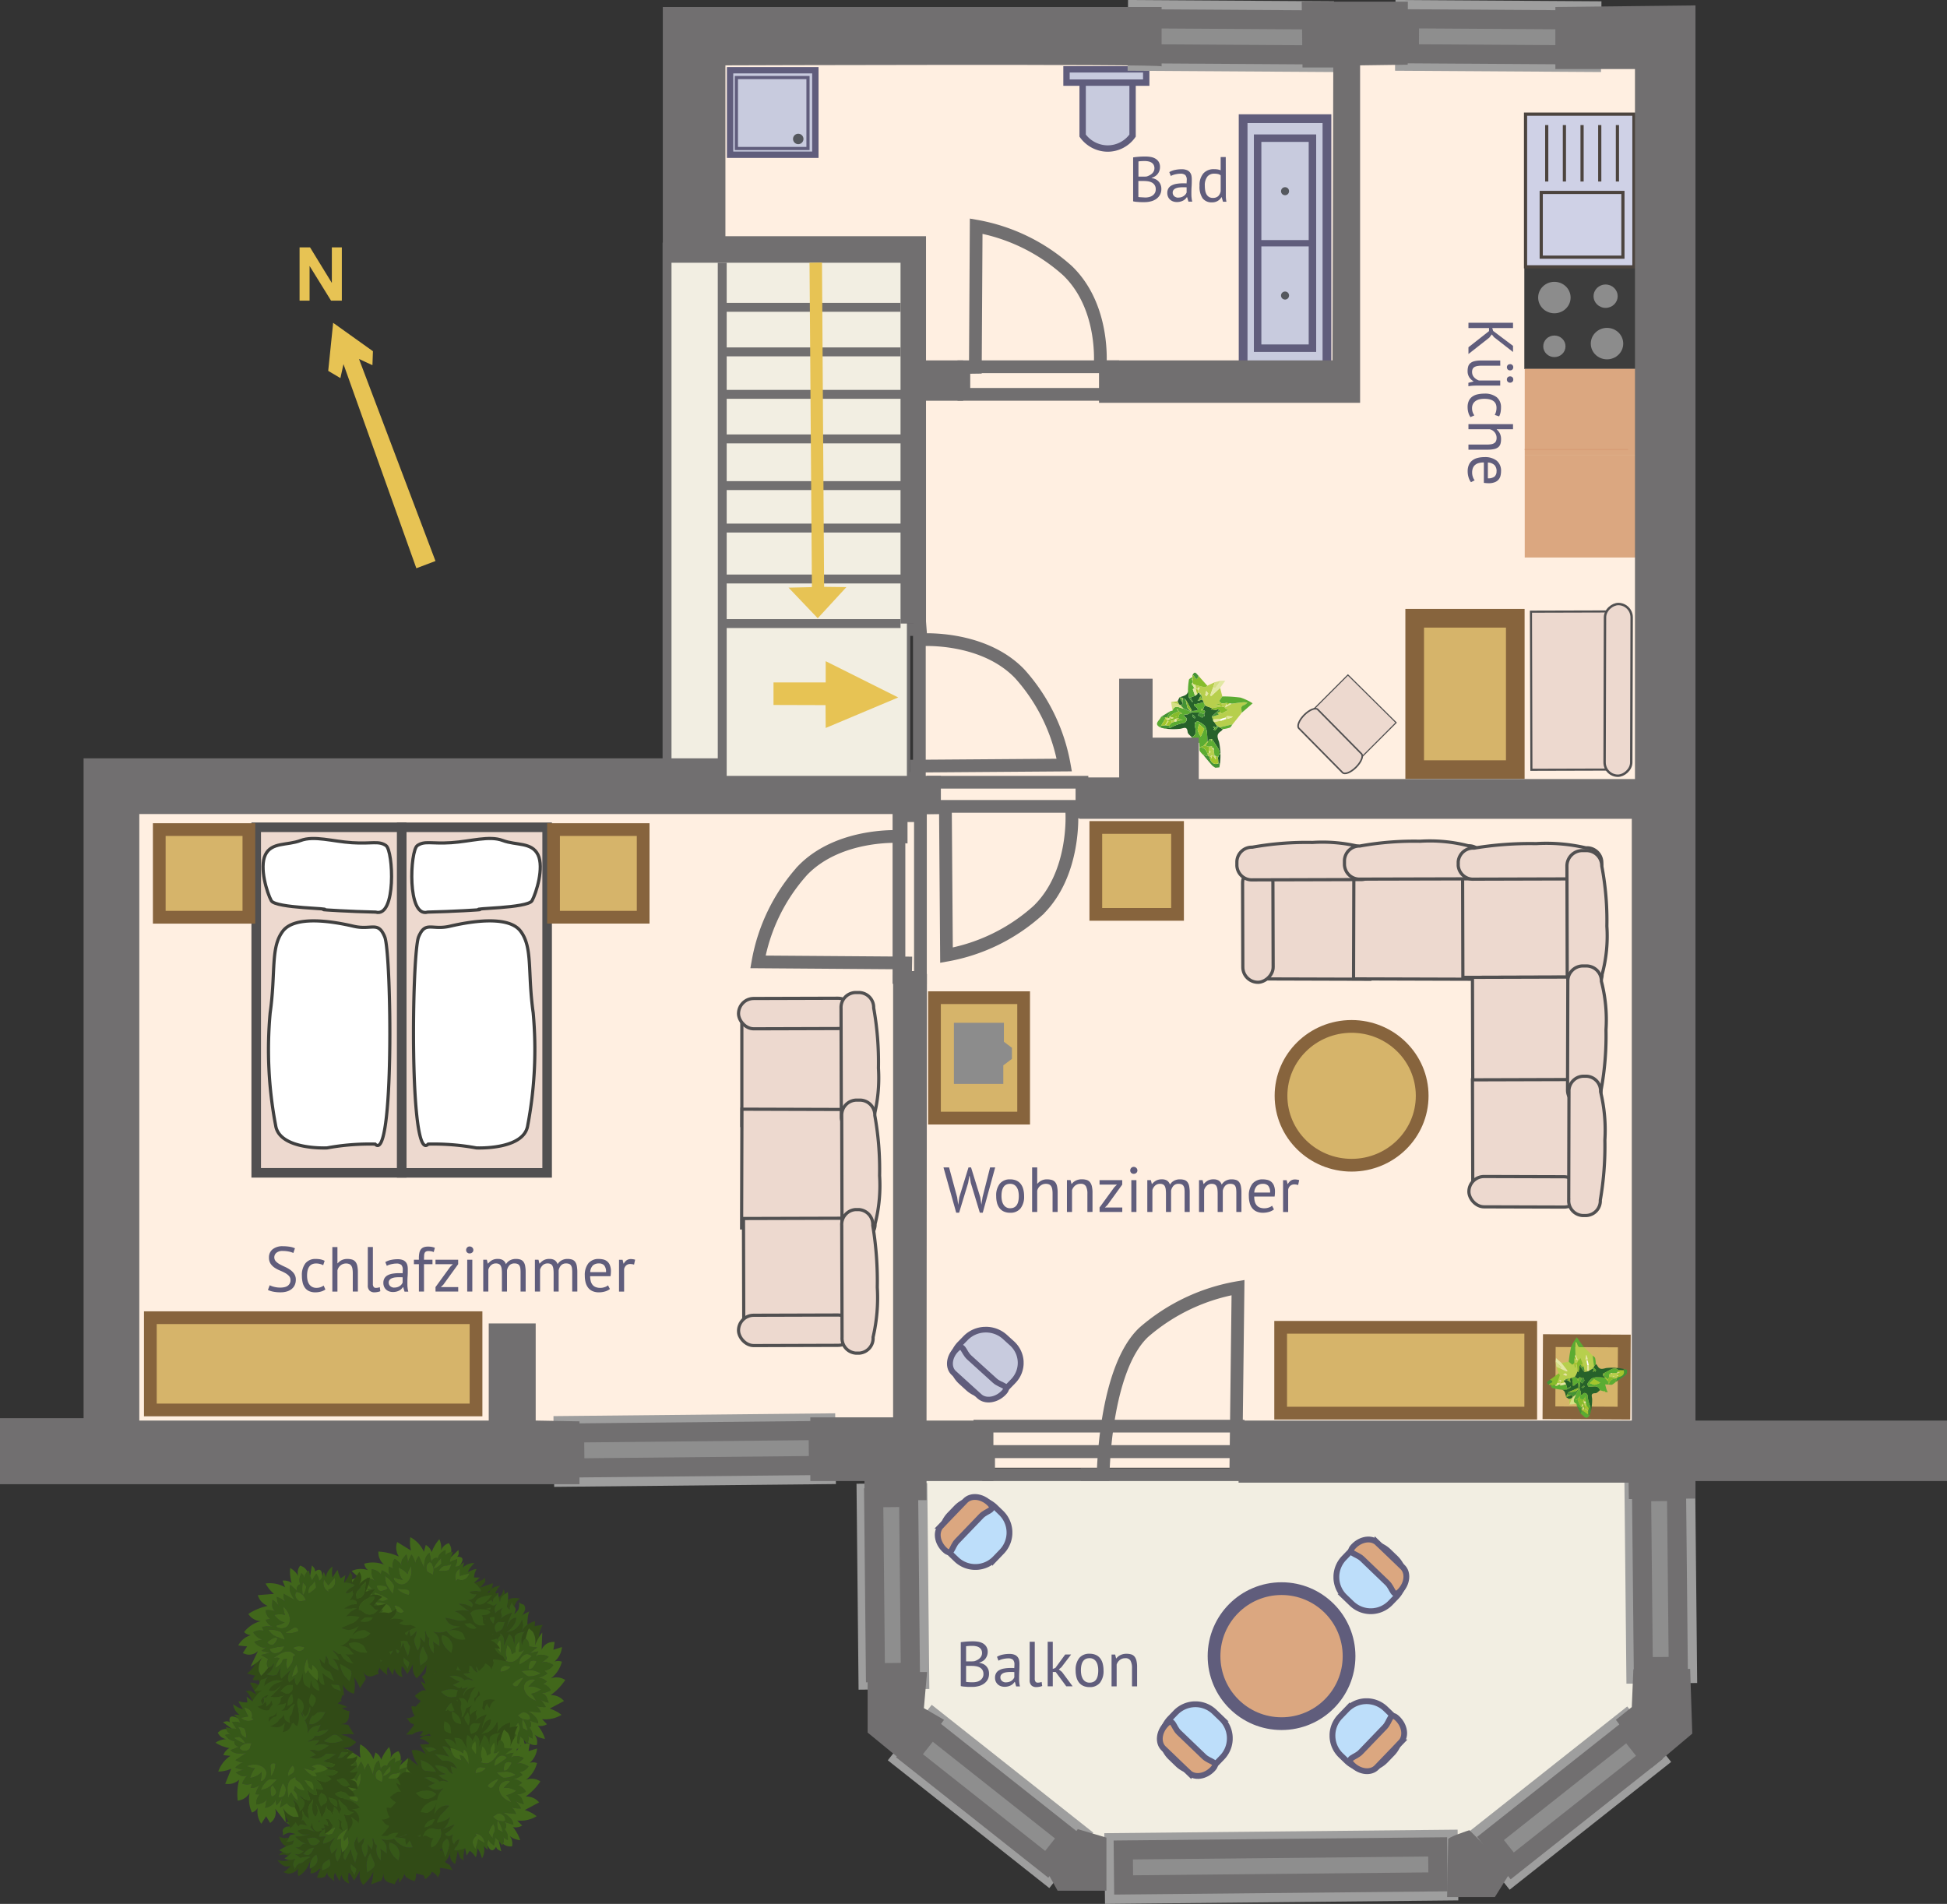 <svg id="floorplan-1" xmlns="http://www.w3.org/2000/svg" xmlns:xlink="http://www.w3.org/1999/xlink" viewBox="0 0 152.875 149.505"><rect x="0" y="0" width="152.875" height="149.505" fill="#333333" stroke="none"/><defs><symbol id="bush_lightPuff2" data-name="bush_lightPuff2" viewBox="0 0 104.9 83.6"><g id="Layer_1" data-name="Layer 1"><path d="m58.6 17.85-.05.05v-.1Zm.05 1.65-.1-.1.1-.1Z" style="fill:#a6c442"/><path d="M13.15 74.2a3.681 3.681 0 0 0-.4.35 3.3 3.3 0 0 1 .3-.35Zm49.45 6.15a1.606 1.606 0 0 1 .25-.2l-.1.1a1.012 1.012 0 0 1-.15.1Z" style="fill:#7ea025"/><path d="m37.7 63.15.7 2.15 1.4-1.5q-1.549 4.65.8 5.9l2.65-6.6a26.257 26.257 0 0 0 .85 2.6q.45 1.249 2.45 5.25a38.762 38.762 0 0 0 1-6 9.6 9.6 0 0 1-2.35-6.25l1.25-3.6a11.6 11.6 0 0 0 .4 2.1 12.241 12.241 0 0 0 .55 1.8v.05l.9-.8q.85-.85 1.6-1.75.4-.45.75-.9a8.379 8.379 0 0 1-.7 3.8c-.133.333-.284.667-.45 1a15.3 15.3 0 0 0 .3 1.7 15.028 15.028 0 0 0 2.4 5.05 7.309 7.309 0 0 0 .65-1.35A10.564 10.564 0 0 0 53 59q1.05 1.249 2.2 2.45a7 7 0 0 0 .7.7q.1-.649.2-1.25a10.785 10.785 0 0 0-.15-4.25 2.858 2.858 0 0 1 0-1.5q.4 1.05.8 2.15a3.989 3.989 0 0 0 1.4 1.85 4.6 4.6 0 0 1 .5.35 7.514 7.514 0 0 0 0 3.65 8.983 8.983 0 0 0 3.25 5.1 13.329 13.329 0 0 1-.3-2.8 13.2 13.2 0 0 0-.7-4.2l4.1 2.5q-.251-1.9-.35-3.3a6.255 6.255 0 0 0-1.35-3.05 8.087 8.087 0 0 0-2.7-2.1 4.354 4.354 0 0 0 .95.2 11.279 11.279 0 0 0 6.95-.95 13.771 13.771 0 0 0 5.8 3.95 9.653 9.653 0 0 0 5.8.2q-.75-1.35-1.35-2.7a2.943 2.943 0 0 0-1.35-1.35 9.553 9.553 0 0 0-7.8-.45l7.05-2.9q-1.6-.1-3.15-.2a7.113 7.113 0 0 1-3.65-1.4 7.865 7.865 0 0 1-2.35-3.05q2.9.35 5.9.95a10.3 10.3 0 0 0 6.55-.55 17.513 17.513 0 0 0-1.85-1.7 12.559 12.559 0 0 0-5.25-2.9l3.35-.75a12.414 12.414 0 0 1 5.2.3l-6.45-4.15h2.1a12.829 12.829 0 0 1 5.6 1.7 3.606 3.606 0 0 0 .6-1.2 3.026 3.026 0 0 0-1.65-2.45 8.127 8.127 0 0 0-1.25-.5.448.448 0 0 0-.2-.05 5.408 5.408 0 0 0 3.3-1.4 4.26 4.26 0 0 0 1.5-2.5q-.6.05-1.15.15a4.2 4.2 0 0 1-3-1.05 10.816 10.816 0 0 1 4.3-.9 5.093 5.093 0 0 0 2.55.05 2.637 2.637 0 0 0-.75-1.7q-.6-.7-1.2-1.35a7.079 7.079 0 0 0-2.55-1.85q4.6-1.35 6.3-3.25a1.667 1.667 0 0 0 .2-.25v2.65l-2.6 3.5 7.25-3.05a5.962 5.962 0 0 1-1.9 4.85l-1.45 1q-.45.251-1 .5a12.183 12.183 0 0 1 7.85-.2 20.514 20.514 0 0 1-5.2 4.85 11.28 11.28 0 0 1-1.5.9l5.55 1.75-5.8 1.95q4.7-.2 6.55 3.65a1.1 1.1 0 0 1 .15.35 1.66 1.66 0 0 0 .05.4 14.832 14.832 0 0 0-6.85 1.55 24.736 24.736 0 0 0 6.95 3L91 51.2a12.767 12.767 0 0 1 5.05 3.6h4.9a6.225 6.225 0 0 1-2.3 2.35.393.393 0 0 0-.15.05 9.3 9.3 0 0 1-4.2.95 8.882 8.882 0 0 1 4 2 3.3 3.3 0 0 1 .35.3 5.889 5.889 0 0 1 2.25 2.6q-1.3-.05-2.25-.15h-.15a5.756 5.756 0 0 1-.8-.05 8.442 8.442 0 0 0 .8 1.3.768.768 0 0 0 .15.2 8.664 8.664 0 0 0 .7.8 9.537 9.537 0 0 0 3.55 2.15l.05.15q.05.1 1.95 2.85a47.1 47.1 0 0 0-6.25-.7 6.139 6.139 0 0 0-.75-.05.873.873 0 0 0-.45.25 1.948 1.948 0 0 1-.3.25 3.88 3.88 0 0 1 .5 1.6 5.768 5.768 0 0 1-.5 2 8.9 8.9 0 0 0-.5 1.9 7.246 7.246 0 0 0-3.95-3.25 12.051 12.051 0 0 1-.8 1.75 25.21 25.21 0 0 1-2.3 2.6.476.476 0 0 1-.4.2c-.2 0-.317-.067-.35-.2q-.9-1.8-.95-1.85-.251 0-4.5-.75a21.66 21.66 0 0 1-.05 2.6 8.118 8.118 0 0 1-.5 2.1 14.267 14.267 0 0 1-3.6-1.2q-1.05-.45-1.5-.7a.541.541 0 0 1-.25-.2l-1.1-1.6a8.183 8.183 0 0 1-.5 1.6q-.251.6-.6 1.3-.45.9-.85 1.55a12.168 12.168 0 0 1-.8 1.05V79.5a8.711 8.711 0 0 0-.25-1.95 7.917 7.917 0 0 0-1.35 1.95 3.437 3.437 0 0 0-.35.7 4.773 4.773 0 0 0-.5 1.45 25.943 25.943 0 0 0-3.2-.75 4.51 4.51 0 0 1-3.9-4.25 9.189 9.189 0 0 1-.05-1c-.066.367-.117.7-.15 1a19.873 19.873 0 0 1-.65 2.85l-.3.6-.1.05-5.7 2.65a19.786 19.786 0 0 0 .55-3.3q.1-1.249.15-2.85V75.2q-.3.75-.6 1.45a18.076 18.076 0 0 1-1.55 2.85 25.514 25.514 0 0 1-3.25 4.1 10.194 10.194 0 0 1-2.35-4.1 10 10 0 0 1-.3-2.85 2.109 2.109 0 0 1 .05-1.2q.251-.9-.65 1.2-.651 1.4-1.4 2.85-.5.95-1.05 1.9-.7-1.1-1.25-1.9-1.7-2.45-2.25-2.45-.1-.35-.1 2.1v.35a6.51 6.51 0 0 0 .5 2.8l.5 1a4.509 4.509 0 0 1-2.85-1.2 6.853 6.853 0 0 1-1.95-2.6 8.411 8.411 0 0 1-.35-.8 7.44 7.44 0 0 0-.25.8 8.409 8.409 0 0 0-.35 3 .547.547 0 0 0-.1-.15l-.15-.05q-1.3-1.7-2-2.8-.949-1.451-.85-1.85a3.22 3.22 0 0 0-.4.75 4.367 4.367 0 0 0-.25 1.1.953.953 0 0 0-.05.3 6.7 6.7 0 0 0 .55 3q-1.95-1.3-3-2.05a8.375 8.375 0 0 1-1.05-.95l-.05-.05a.634.634 0 0 1-.15-.25 4.776 4.776 0 0 1-.5-2.25 7.169 7.169 0 0 1-.55 2.25 1.237 1.237 0 0 0-.15.3l-.3.5q-.849 1.3-4.75 1.25.15-.849.4-1.75a.953.953 0 0 1 .05-.3q.25-.85.55-1.75a9.991 9.991 0 0 1 .4-1.1q.25-.6 0-.55-.2 0-.75.55-.45.4-.95.9a6.569 6.569 0 0 1-3.8 1.8 15.04 15.04 0 0 1 .05-2.7l.1-.6q.9-.649 1.6-1.25a4.942 4.942 0 0 0 1.5-2.4 4.053 4.053 0 0 0 .15-2.4q-.65-2.3-.95-2.1a6.869 6.869 0 0 0-2.35 2.7 13 13 0 0 0-.75 2 4.6 4.6 0 0 0-.5.35 13.579 13.579 0 0 1-.4 1.45 18.766 18.766 0 0 1-1 2.25 5.165 5.165 0 0 0-.3.45 16.094 16.094 0 0 1-1.8 2.4 15.557 15.557 0 0 1-2.4 2.05 8.715 8.715 0 0 1-.55-1.7v-.35a9.8 9.8 0 0 1-.05-1.15v-.3a6.956 6.956 0 0 1 .1-.95l-.05-.025.1-.425a6.594 6.594 0 0 1-2 2.5 4.6 4.6 0 0 1-.5.35A6.832 6.832 0 0 1 7 80.55a5.8 5.8 0 0 1-1.5-.3 6.9 6.9 0 0 0-1.25-.35h-.1a6.311 6.311 0 0 0 .85-.4 6.005 6.005 0 0 0 1.25-1.2 22.606 22.606 0 0 1 1.55-1.65l.6-.6h-.2a4.869 4.869 0 0 0-1.05.2 7.156 7.156 0 0 1-1.5.15A4.292 4.292 0 0 1 3.9 76a7.52 7.52 0 0 1-1.4-.8q-.1-.1-1.1-.95-.55-.5-1.4-1.2.8.1 1.4.2.851.049 1.35.05.6 0 1.15-.05a6.576 6.576 0 0 0 2.5-.6 5.646 5.646 0 0 0 .6-.35h.65a7.674 7.674 0 0 0 3.1-.95 3.3 3.3 0 0 0-.2.35 7.941 7.941 0 0 0-.9 2.85 4.07 4.07 0 0 0 .65 1.8l.2.3q.25.5.65 1.15a3.348 3.348 0 0 1 .2-1.15 5.157 5.157 0 0 1 1.3-2l.6-.45a5.025 5.025 0 0 0 2.8-1.65 12.707 12.707 0 0 1 2.95-2.4 1.335 1.335 0 0 1 .65-.25 1.373 1.373 0 0 0-.55-.45H19a2.26 2.26 0 0 0-.6-.05 20.593 20.593 0 0 0-4 .9 3.436 3.436 0 0 0-.7.25 20.416 20.416 0 0 0-3.6-2 4.66 4.66 0 0 0 3.75-.65.774.774 0 0 1 .2-.15q1.6-1.5 1.5-1.45a7.182 7.182 0 0 1-2.9-.75l-2.7-1.2a3.268 3.268 0 0 0 4-1.45q.849-1.249 3.25-.8a17.176 17.176 0 0 1-7.55-3.85 32.03 32.03 0 0 0 8.7-2.2l.5-.2a18.814 18.814 0 0 1-4.05.7 6.064 6.064 0 0 1-4.05-1.85l.4-.3q2.9-1.8 7.85-.55a21.112 21.112 0 0 1 2.25.65l-3.05-2.6a11.621 11.621 0 0 0-8.35-.9 9.092 9.092 0 0 1 6.25-3.7 12.461 12.461 0 0 1-5.7-.6 13.914 13.914 0 0 1-3.7-2.15c-.2-.167-.383-.316-.55-.45a12.794 12.794 0 0 1 2.75-1.45 5.4 5.4 0 0 1-1.25-1.1q-2.1-2.4-2.25-2.5a15.7 15.7 0 0 0 4.7-.95 21.636 21.636 0 0 0 2.75-1.3 27.1 27.1 0 0 0 5.35-.75 10.9 10.9 0 0 0-6.1 5.7l-.4 2.95q.95.15 6.2-1.65a8.33 8.33 0 0 0 1.05.4 6.737 6.737 0 0 1 .85-.05 14.7 14.7 0 0 0 2.45-.75 13.827 13.827 0 0 1-3.05 2.3 6.1 6.1 0 0 1-2.7.8 5.541 5.541 0 0 1-1.85-.2q.5.6 1.05 1.2a14.486 14.486 0 0 0 2 1.75 6.311 6.311 0 0 0 1.4.55q1.1.251 1.4.05a10.065 10.065 0 0 1 1.45-.9 20.684 20.684 0 0 0 2.4-1.65q-.851 1-1.7 2.05a6.227 6.227 0 0 0-.9 1.4 6.016 6.016 0 0 0-.5 1.05 3.629 3.629 0 0 0-.2 1.7l7.25-1.35q-.649.35-1.25.7a7.685 7.685 0 0 0-2.6 2.35 4.168 4.168 0 0 0-.75 2.7l4.15-.55a4.931 4.931 0 0 0-.75 1.1 7.9 7.9 0 0 0-.65 2.3 2.069 2.069 0 0 0 .1 1.1 8.515 8.515 0 0 0 1.75-.65 16.779 16.779 0 0 0 2-1 20.471 20.471 0 0 0 3.05-2.75q-.95 1.7-1.8 3.45a12.706 12.706 0 0 0-.85 2.55 5.385 5.385 0 0 0 .55 2.15q.649 1.65.9 1.75.75-.8 1.45-1.6.849-1.05 1.65-2.1-.4 1.1-.75 2.3a4.78 4.78 0 0 0 0 3.05 7.115 7.115 0 0 0 1.5 2.8q.45-.9.9-1.75a9.706 9.706 0 0 0 .85-2.95 11.475 11.475 0 0 0-.05-3.2Zm44.75-20.7a8.535 8.535 0 0 0-.7.8 3.1 3.1 0 0 1 1.1 1.3q.45.9 1.15 2.7a5.33 5.33 0 0 0 5.05 2.65 13.924 13.924 0 0 0 2.7-.5q-1.4.05-1.85-1.6-.251-1.95-.4-2.55a3.533 3.533 0 0 0-.75-1.5q3.75-.05 5.25-2.1a7.185 7.185 0 0 0-2.6-1.3 18.191 18.191 0 0 0-2.65-.1 10.613 10.613 0 0 0-4.05.65 6.349 6.349 0 0 0-2.25 1.55Zm8.75-7.05q.8-.949 3.2-4a40.178 40.178 0 0 0-6.6 1.75 5.936 5.936 0 0 0-2.85 2.25 3.18 3.18 0 0 0-.55 1.6 8.62 8.62 0 0 0 1.05.3 10.271 10.271 0 0 0 1.65.35A5.9 5.9 0 0 0 91 35.6Zm-4.95 16.25A12.023 12.023 0 0 0 82.2 49l-3.25.35a6.414 6.414 0 0 0 6.4 2.65q.45-.2.9-.35Zm-65.7 6.15a5.919 5.919 0 0 0-1.55.25 3.653 3.653 0 0 0-.75.2 3.374 3.374 0 0 1-1.85.3 16.177 16.177 0 0 1 1.85 2.85 2.678 2.678 0 0 0 .75.75 3.831 3.831 0 0 0 1.9.4 3.764 3.764 0 0 0 3.05-2q.35-.5.7-.95a11.385 11.385 0 0 1-1.1-.8.325.325 0 0 1-.15-.15 5.163 5.163 0 0 1-.75-.35 4.086 4.086 0 0 0-2.1-.5Zm.95 6.05a6.048 6.048 0 0 0-2.5.7 3.22 3.22 0 0 0-.75.4 11.452 11.452 0 0 0-2.8 2.95l-.3.4a24.537 24.537 0 0 0 2.5.25 2.377 2.377 0 0 0 1.35-.4 2.007 2.007 0 0 1 .3-.25 6.067 6.067 0 0 0 1.35-2.25 9.17 9.17 0 0 1 .85-1.8Zm9.6 5.85q-.8.7-2.2 1.75A4.507 4.507 0 0 0 27 75.2q0 .251.25 1.8a13.6 13.6 0 0 0 3.1-1.65q1.549-1.2 1.55-2.25a9.293 9.293 0 0 0-.55-2.65q-.15-.4-.25-.75ZM4.65 64.45a5.163 5.163 0 0 1-.75-.35 5.508 5.508 0 0 1-1.25-.85 8.293 8.293 0 0 1-1.25-1.5 11.938 11.938 0 0 1-.75-1.3 15.764 15.764 0 0 1-.65-1.5 2.393 2.393 0 0 0 .65.3 5.763 5.763 0 0 1 .65.15.144.144 0 0 1 .1.05 7.761 7.761 0 0 0 1.5.2 8.057 8.057 0 0 0 1-.1q.7-.15 1.8-.45h.15a8.094 8.094 0 0 0-.3.85 3.119 3.119 0 0 1-1.3 1.8 11.022 11.022 0 0 0 3.45-.55q.649-.4 1.2-.7-.2.95-.55 2.3a17.852 17.852 0 0 0-3.7 1.65Zm-1.9 3.5a6.273 6.273 0 0 0 1.15.45 5.174 5.174 0 0 0 1.55.25 5.009 5.009 0 0 0 2.5-.75 3.378 3.378 0 0 1 .35-.2.774.774 0 0 0-.15.2l-.8.9q-.55.651-1 1.15a1.75 1.75 0 0 0-.45-.15 6.869 6.869 0 0 0-1.75-.4H3.9a21.393 21.393 0 0 0-2.5.55q-.3.1-.65.2l-.1.15a4.764 4.764 0 0 1 .75-1A11.927 11.927 0 0 1 2.7 68a.044.044 0 0 0 .05-.05Zm63.2-11a6.132 6.132 0 0 0 .35 3.85 12.98 12.98 0 0 0 5.95 6.45l.4-2.9a6.782 6.782 0 0 0-1.35-4.45 7.022 7.022 0 0 0-5.35-2.95ZM44 72.45a4.779 4.779 0 0 0 .85 3.2 12.358 12.358 0 0 1 1.8 2.5l.25.1a9.68 9.68 0 0 1 .4-1.85 11.144 11.144 0 0 0 .35-1.7q0-.35-.6-.85-.25-.2-1.8-1.2a8.225 8.225 0 0 1-1.25-1.2Zm11.1-8.2a13.268 13.268 0 0 0-1.4 9.4q.25 1.15.45 2.35a26.487 26.487 0 0 0 3.15-2.7 3.119 3.119 0 0 0 .8-3.35Z" style="fill:#314b16"/><path d="m74.3 14.75 2.1-1.8a8.226 8.226 0 0 1-.05.9 7.561 7.561 0 0 1-.3 1.7 3.666 3.666 0 0 1-.3.85 9.856 9.856 0 0 1 4.9-3.05q1-.2 2-.35-.8 1-1.55 2a18.737 18.737 0 0 0-1.05 1.6 15.432 15.432 0 0 0-.8 1.65 1.119 1.119 0 0 0-.05.35q1.249-.651 2.5-1.25a9.813 9.813 0 0 1 2.1-.8.953.953 0 0 1 .3.05 2.208 2.208 0 0 1-.2.55 11.947 11.947 0 0 0-.9 3.25l-.1 1.25 3.45-.1-3.2 3.25a7.091 7.091 0 0 1 2.55 1.85q.6.651 1.2 1.35a2.637 2.637 0 0 1 .75 1.7 5.093 5.093 0 0 1-2.55-.05 10.816 10.816 0 0 0-4.3.9 4.2 4.2 0 0 0 3 1.05q.551-.1 1.15-.15a4.26 4.26 0 0 1-1.5 2.5 5.408 5.408 0 0 1-3.3 1.4.448.448 0 0 1 .2.05 8.127 8.127 0 0 1 1.25.5 3.026 3.026 0 0 1 1.65 2.45 3.616 3.616 0 0 1-.6 1.2 12.842 12.842 0 0 0-5.6-1.7h-2.1L81.4 42a12.414 12.414 0 0 0-5.2-.3l-3.35.75a12.559 12.559 0 0 1 5.25 2.9 17.406 17.406 0 0 1 1.85 1.7 10.3 10.3 0 0 1-6.55.55q-3-.6-5.9-.95a7.865 7.865 0 0 0 2.35 3.05 7.11 7.11 0 0 0 3.65 1.4l3.15.2-7.05 2.9a9.554 9.554 0 0 1 7.8.45A2.943 2.943 0 0 1 78.75 56q.6 1.35 1.35 2.7a9.661 9.661 0 0 1-5.8-.2 13.771 13.771 0 0 1-5.8-3.95 11.279 11.279 0 0 1-6.95.95 4.354 4.354 0 0 1-.95-.2 8.1 8.1 0 0 1 2.7 2.1 6.255 6.255 0 0 1 1.35 3.05q.1 1.4.35 3.3l-4.1-2.5a13.2 13.2 0 0 1 .7 4.2 13.329 13.329 0 0 0 .3 2.8 8.983 8.983 0 0 1-3.25-5.1 7.514 7.514 0 0 1 0-3.65 4.6 4.6 0 0 0-.5-.35 3.989 3.989 0 0 1-1.4-1.85q-.4-1.1-.8-2.15a2.858 2.858 0 0 0 0 1.5 10.785 10.785 0 0 1 .15 4.25q-.1.6-.2 1.25a6.9 6.9 0 0 1-.7-.7Q54.049 60.25 53 59a10.564 10.564 0 0 1-.15 6.8 7.309 7.309 0 0 1-.65 1.35 15.028 15.028 0 0 1-2.4-5.05 15.3 15.3 0 0 1-.3-1.7q.251-.5.45-1a8.376 8.376 0 0 0 .7-3.8q-.349.45-.75.9-.75.9-1.6 1.75l-.9.8V59a12.364 12.364 0 0 1-.55-1.8 11.683 11.683 0 0 1-.4-2.1l-1.25 3.6a9.6 9.6 0 0 0 2.35 6.25 38.762 38.762 0 0 1-1 6q-2-4-2.45-5.25a26.257 26.257 0 0 1-.85-2.6l-2.65 6.6q-2.351-1.249-.8-5.9a16.576 16.576 0 0 0 1-1.65 6.1 6.1 0 0 0 .8-1.85 4.412 4.412 0 0 0 .05-1.75 23.011 23.011 0 0 0-.7-2.9L38.9 58.3l-.55-2.3 2.05-5.2a20.007 20.007 0 0 0-1.9 1.4 13.888 13.888 0 0 0-2.55 2.5 5.782 5.782 0 0 0-1.15 2.2 2.863 2.863 0 0 0-.05 1.2l2.3-.9a2.986 2.986 0 0 0-.15.95 15.53 15.53 0 0 0 .2 2.45q.251 1.249.6 2.55a11.475 11.475 0 0 1 .05 3.2 9.706 9.706 0 0 1-.85 2.95q-.45.851-.9 1.75a7.115 7.115 0 0 1-1.5-2.8 4.78 4.78 0 0 1 0-3.05q.349-1.2.75-2.3-.8 1.05-1.65 2.1-.7.8-1.45 1.6-.25-.1-.9-1.75a5.385 5.385 0 0 1-.55-2.15 12.706 12.706 0 0 1 .85-2.55q.85-1.751 1.8-3.45a20.521 20.521 0 0 1-3.05 2.75 16.779 16.779 0 0 1-2 1 8.515 8.515 0 0 1-1.75.65 2.079 2.079 0 0 1-.1-1.1 7.869 7.869 0 0 1 .65-2.3 4.931 4.931 0 0 1 .75-1.1l-4.15.55a4.168 4.168 0 0 1 .75-2.7 7.675 7.675 0 0 1 2.6-2.35q.6-.35 1.25-.7l-7.25 1.35a3.641 3.641 0 0 1 .2-1.7 6.051 6.051 0 0 1 .5-1.05 6.227 6.227 0 0 1 .9-1.4q.851-1.05 1.7-2.05a20.56 20.56 0 0 1-2.4 1.65 10.065 10.065 0 0 0-1.45.9 2.195 2.195 0 0 1-1.4-.05 6.311 6.311 0 0 1-1.4-.55 14.486 14.486 0 0 1-2-1.75q-.55-.6-1.05-1.2a5.544 5.544 0 0 0 1.85.2 6.083 6.083 0 0 0 2.7-.8 13.827 13.827 0 0 0 3.05-2.3 14.7 14.7 0 0 1-2.45.75 6.93 6.93 0 0 0-.85.05 8.272 8.272 0 0 1-1.05-.4 4.206 4.206 0 0 1 1.55-3.5q.55-.45 1.15-.85a5.687 5.687 0 0 0-.35-.9q-.65-1.2-1.25-2.4-.3-.55-.55-1.1 1.55.6 3.15 1.1 1.3.4 2.65.75A5.187 5.187 0 0 1 23 35.4a5.348 5.348 0 0 1-.45-.4q-1.4-1.3-2.55-2.6l3.5-.25a5.276 5.276 0 0 1-2.7-2.1 9.453 9.453 0 0 1-1.55-4.5 27.374 27.374 0 0 1 5.3 1.7 5.789 5.789 0 0 1-2.05-2.65 11.761 11.761 0 0 1-.7-4.1 7.026 7.026 0 0 1 4.6 1.6 10.733 10.733 0 0 1 1.15 1l.35-2.45a15.8 15.8 0 0 1 5.65 3.5 7.1 7.1 0 0 1-1.6-5.1q.05-.45.1-.85l2.55 1.1a7.2 7.2 0 0 1 .5-5.85 10.919 10.919 0 0 1 4.5 3.75 5.081 5.081 0 0 1-.1-3 3.266 3.266 0 0 1 .35-.95q1.05-1.451 2.05-2.9a11.9 11.9 0 0 1 1.15 5.35A23.211 23.211 0 0 1 45 10.3a16.334 16.334 0 0 1 2.65 5.05 8.168 8.168 0 0 1 1.75-4.4l3.6 6.8a16.942 16.942 0 0 1 .3-5.2 6.748 6.748 0 0 1 1.65-3.3l.7-.6 1.5 5.45a3.115 3.115 0 0 1 2.65-2.75c.3.066.617.15.95.25a7.062 7.062 0 0 1 2.45-4 13.441 13.441 0 0 1 1.75-1.2 5.226 5.226 0 0 1-.1 3.35 5.759 5.759 0 0 1 3.6-2.25l1-.15v.15a20.6 20.6 0 0 1-1.1 3.15q-.2 1.4-.4 2.85a22.655 22.655 0 0 1 4.35-2.1l-.1 1.6a6.69 6.69 0 0 1-1 3 9.752 9.752 0 0 1 1.05-.15 3.768 3.768 0 0 0 2.05-1.1ZM2.75 67.95a.141.141 0 0 0-.1-.05 9.714 9.714 0 0 0-1.25-.5 1.968 1.968 0 0 0-.75-.25h.1c.233-.167.45-.333.65-.5a22.7 22.7 0 0 1 2.5-1.75c.267-.167.517-.316.75-.45a17.8 17.8 0 0 1 3.7-1.65q.35-1.35.55-2.3-.551.3-1.2.7a11.022 11.022 0 0 1-3.45.55 3.119 3.119 0 0 0 1.3-1.8 8.094 8.094 0 0 1 .3-.85 5.471 5.471 0 0 1 .45-1.15q.3-.651 3.3-1.25a16.761 16.761 0 0 0-3.45-.55 7.858 7.858 0 0 0-2.25.8 6.653 6.653 0 0 0-1.75 1.35 6.236 6.236 0 0 0-.4-3 3.2 3.2 0 0 1 1.7-2.3 1.144 1.144 0 0 1 .45-.25h.05a12.032 12.032 0 0 1 3.95-.35 6.2 6.2 0 0 1-1.8-.65q-.85-.45-2.2-1.25-.35-.2-.75-.45A6.139 6.139 0 0 0 3.9 50a15.106 15.106 0 0 0 3.45-1.45 26.069 26.069 0 0 0 3.05-1.85 12.476 12.476 0 0 0 5.7.6A9.092 9.092 0 0 0 9.85 51a11.62 11.62 0 0 1 8.35.9l3.05 2.6a21.112 21.112 0 0 0-2.25-.65q-4.95-1.249-7.85.55l-.4.3a6.069 6.069 0 0 0 4.05 1.85 18.743 18.743 0 0 0 4.05-.7l-.5.2a32.03 32.03 0 0 1-8.7 2.2 17.176 17.176 0 0 0 7.55 3.85q-2.4-.45-3.25.8a3.268 3.268 0 0 1-4 1.45l2.7 1.2a7.182 7.182 0 0 0 2.9.75q.1-.05-1.5 1.45a.785.785 0 0 0-.2.15 4.66 4.66 0 0 1-3.75.65 20.416 20.416 0 0 1 3.6 2 3.436 3.436 0 0 1 .7-.25 20.593 20.593 0 0 1 4-.9 2.305 2.305 0 0 1 .6.05h.1a1.379 1.379 0 0 1 .55.45 1.335 1.335 0 0 0-.65.25 12.68 12.68 0 0 0-2.95 2.4 5.025 5.025 0 0 1-2.8 1.65l1.25-.95a7.416 7.416 0 0 0-1.35.95h-.1a3.2 3.2 0 0 0-.3.35l-.1.1a5.168 5.168 0 0 0-1.3 2 3.348 3.348 0 0 0-.2 1.15q-.4-.649-.65-1.15l-.2-.3a4.078 4.078 0 0 1-.65-1.8 7.941 7.941 0 0 1 .9-2.85 3.3 3.3 0 0 1 .2-.35 7.69 7.69 0 0 1-3.1.95H7a4.714 4.714 0 0 1-2.85-.75q.651 0 2.2-1.6.45-.5 1-1.15l.8-.9a.785.785 0 0 1 .15-.2 3.136 3.136 0 0 0-.35.2 5.009 5.009 0 0 1-2.5.75 5.174 5.174 0 0 1-1.55-.25 6.273 6.273 0 0 1-1.15-.45Zm17.95 8.1q-.4.3-.85.6a16.373 16.373 0 0 1 .05-4.05 13 13 0 0 1 .75-2A6.869 6.869 0 0 1 23 67.9q.3-.2.95 2.1a4.053 4.053 0 0 1-.15 2.4 4.942 4.942 0 0 1-1.5 2.4q-.7.6-1.6 1.25ZM91.2 35.4l-.2.2a5.9 5.9 0 0 1-3.9 2.05 10.271 10.271 0 0 1-1.65-.35 8.515 8.515 0 0 1-1.05-.3 3.18 3.18 0 0 1 .55-1.6 5.931 5.931 0 0 1 2.85-2.25 40.178 40.178 0 0 1 6.6-1.75q-2.4 3.05-3.2 4Zm-8.75 7.05a6.349 6.349 0 0 1 2.25-1.55 10.613 10.613 0 0 1 4.05-.65 18.191 18.191 0 0 1 2.65.1 7.169 7.169 0 0 1 2.6 1.3q-1.5 2.051-5.25 2.1a3.533 3.533 0 0 1 .75 1.5q.15.6.4 2.55.45 1.65 1.85 1.6a13.924 13.924 0 0 1-2.7.5A5.33 5.33 0 0 1 84 47.25q-.7-1.8-1.15-2.7a3.1 3.1 0 0 0-1.1-1.3 8.535 8.535 0 0 1 .7-.8Zm3.8 9.2q-.45.15-.9.35a6.414 6.414 0 0 1-6.4-2.65L82.2 49a12.023 12.023 0 0 1 4.05 2.65ZM3.9 52.75l-.05.05h.05Zm64.7-36.6q.251-.849.55-1.75a7.33 7.33 0 0 1-3.05 1.2 4.277 4.277 0 0 0-3.05 1.5 6.525 6.525 0 0 0-1.2 1.8 16.047 16.047 0 0 0 5.2-.45 1.047 1.047 0 0 0 .85-.6 7.615 7.615 0 0 0 .7-1.7ZM58.55 17.8a9.641 9.641 0 0 0-1-2.55 2.083 2.083 0 0 0-1.4-1.1.639.639 0 0 0-.4.25 3.5 3.5 0 0 0-1.45 2.65 5.168 5.168 0 0 0 .2 1.75 2.411 2.411 0 0 0 1.65 1.7q1.151.45 2.25 1 .15-.7.25-1.35a5.938 5.938 0 0 0-.05-2.3 7.263 7.263 0 0 0 1.1-.4 7.4 7.4 0 0 0 1.9-1.3 11.548 11.548 0 0 0 1.5-1.6l-.35-3.2a21.431 21.431 0 0 0-2.4 3.1 18.935 18.935 0 0 0-1.8 3.35Zm14.7 5.45a5.225 5.225 0 0 0 2.95.35 3.883 3.883 0 0 0 1.9-.9 6.614 6.614 0 0 0 1.4-1.8 9.723 9.723 0 0 0 .65-1.5 46.755 46.755 0 0 0-5.65 1.85l-.3-4.35a5.5 5.5 0 0 0-2.2 3.2 5.833 5.833 0 0 0 .05 3.3q.15.55.35 1.1Zm-31.5-2.7a13.978 13.978 0 0 0-2.45-1.45 12.487 12.487 0 0 0-1.4-.6 18.481 18.481 0 0 0 .65 3.5 8.66 8.66 0 0 0 1.25 2.55 5.159 5.159 0 0 0 1 1.1q-1.4-.2-2.75-.4-1.4-.4-2.75-.75a2.731 2.731 0 0 0 .05.9 2.176 2.176 0 0 0 .35.75 9.975 9.975 0 0 0 1.35 1.3 15.649 15.649 0 0 0 1.5.75 4.25 4.25 0 0 0 2.5.15 5.507 5.507 0 0 0 3.1-2.35 8.464 8.464 0 0 0 1.4-3.8 13.136 13.136 0 0 0-.4-5.05q-.8 1.6-1.45 3.25a6.157 6.157 0 0 0-.3 1.6 16.5 16.5 0 0 0-1.65-1.45Zm.15 23.05a12.3 12.3 0 0 0-1-.9 6.651 6.651 0 0 0-3.4-1.55h-.85q.5 1.2 1.15 2.45a2.708 2.708 0 0 0 2.2 1.6 2.64 2.64 0 0 0 1.6-.1 1.528 1.528 0 0 0 .95-.85 6.044 6.044 0 0 1-.65-.65Zm3.2-9.95a1.846 1.846 0 0 0-1.3-2.4l-5.9-.2a1.871 1.871 0 0 0 .6.75 13.118 13.118 0 0 0 6.3 2.6 2.957 2.957 0 0 0 .3-.75Zm-20.5.4a3.136 3.136 0 0 0-.1 1.35 3.779 3.779 0 0 0 .4 1.45 2.9 2.9 0 0 0 1.4 1.35 6.4 6.4 0 0 0 3.75.65q.7-.251 1.4-.55a15.033 15.033 0 0 0 1.4-.8 10.078 10.078 0 0 0-1.55-.85q-1.35-.7-2.7-1.25-.3-.1-.55-.2-1.699-.649-3.45-1.15Zm7.45-2.65a2.1 2.1 0 0 0-1.45-1.35 2.983 2.983 0 0 0-1.4-.25 13.673 13.673 0 0 0-3.65.2 3.314 3.314 0 0 0 1.25 2.55 5.933 5.933 0 0 0 .9.55 4.165 4.165 0 0 0 1.1-.15 12.676 12.676 0 0 0 3.25-1.55Zm-1.55-4.6a8.859 8.859 0 0 0 1.65 3.55q.8 1.05 1.65 2.2.7.9 1.45 1.75l.3-1.2a14.884 14.884 0 0 0 .2-3.85q-.4-.649-.8-1.2a14.505 14.505 0 0 0-4.9-4.05 27.17 27.17 0 0 0 .45 2.8ZM28 39.85q-1.1-.05-2.15-.05l-2.2.1a14.934 14.934 0 0 1 1.65.8 3.3 3.3 0 0 1 1.4 1.3 11.537 11.537 0 0 0-2.9 1.35 11.379 11.379 0 0 0-2.5 2.05 21.737 21.737 0 0 0 3.6-.2 5.941 5.941 0 0 0 2.05-.9 3.864 3.864 0 0 0 .9-.75l2.3 1.05q-.6.55-1.15 1.15a6.5 6.5 0 0 0-1.85 4.15q1.55-.55 3.1-1.2a5.733 5.733 0 0 0 2.65-1.9q.551-.65 1.05-1.3l1.7-.1q-.4-1.1-.85-2.15A4.527 4.527 0 0 0 32.75 41a10.485 10.485 0 0 0-2.65-.95Zm5.15 10.65a1.709 1.709 0 0 0-.6.3 24.348 24.348 0 0 0-5.05 3.7q-.349.349-.65.7l2.45.2a8.551 8.551 0 0 0 1.5-.45 1.371 1.371 0 0 0 1.05-.9 26.153 26.153 0 0 0 1.3-3.55ZM31.1 69.7c.066.233.15.483.25.75a9.293 9.293 0 0 1 .55 2.65q0 1.05-1.55 2.25a13.6 13.6 0 0 1-3.1 1.65Q27 75.451 27 75.2a4.507 4.507 0 0 1 1.9-3.75q1.4-1.05 2.2-1.75Zm-9.6-5.85a9.142 9.142 0 0 0-.85 1.8 6.067 6.067 0 0 1-1.35 2.25 2.007 2.007 0 0 0-.3.25 2.377 2.377 0 0 1-1.35.4 24.537 24.537 0 0 1-2.5-.25l.3-.4a11.435 11.435 0 0 1 2.8-2.95 3.22 3.22 0 0 1 .75-.4 6.063 6.063 0 0 1 2.5-.7Zm-.95-6.05a4.083 4.083 0 0 1 2.1.5 5.163 5.163 0 0 0 .75.35.321.321 0 0 0 .15.15 11.385 11.385 0 0 0 1.1.8q-.349.45-.7.95a3.764 3.764 0 0 1-3.05 2 3.831 3.831 0 0 1-1.9-.4 2.678 2.678 0 0 1-.75-.75 16.177 16.177 0 0 0-1.85-2.85 3.374 3.374 0 0 0 1.85-.3 3.59 3.59 0 0 1 .75-.2 5.919 5.919 0 0 1 1.55-.25Zm45.4-.85a7.022 7.022 0 0 1 5.35 2.95 6.782 6.782 0 0 1 1.35 4.45l-.4 2.9a12.98 12.98 0 0 1-5.95-6.45 6.139 6.139 0 0 1-.35-3.85Zm-10.85 7.3 3 5.7a3.12 3.12 0 0 1-.8 3.35 26.487 26.487 0 0 1-3.15 2.7q-.2-1.2-.45-2.35a13.268 13.268 0 0 1 1.4-9.4ZM44 72.45v-1a8.225 8.225 0 0 0 1.25 1.2q1.55 1 1.8 1.2.6.5.6.85a11.144 11.144 0 0 1-.35 1.7 9.68 9.68 0 0 0-.4 1.85l-.25-.1a12.316 12.316 0 0 0-1.8-2.5 4.777 4.777 0 0 1-.85-3.2Z" style="fill:#365818"/><path d="M37.7 63.15q-.35-1.3-.6-2.55a15.53 15.53 0 0 1-.2-2.45 2.986 2.986 0 0 1 .15-.95l-2.3.9a2.862 2.862 0 0 1 .05-1.2 5.8 5.8 0 0 1 1.15-2.2 13.888 13.888 0 0 1 2.55-2.5 19.836 19.836 0 0 1 1.9-1.4L38.35 56l.55 2.3 2.05-2.65a23.011 23.011 0 0 1 .7 2.9 4.412 4.412 0 0 1-.05 1.75 6.121 6.121 0 0 1-.8 1.85 16.576 16.576 0 0 1-1 1.65l-1.4 1.5Zm30.9-47a7.615 7.615 0 0 1-.7 1.7 1.047 1.047 0 0 1-.85.6 16.047 16.047 0 0 1-5.2.45 6.525 6.525 0 0 1 1.2-1.8 4.279 4.279 0 0 1 3.05-1.5 7.33 7.33 0 0 0 3.05-1.2q-.3.9-.55 1.75Zm5.7-1.4a3.768 3.768 0 0 1-2.05 1.1 9.752 9.752 0 0 0-1.05.15 6.69 6.69 0 0 0 1-3l.1-1.6a22.655 22.655 0 0 0-4.35 2.1q.2-1.451.4-2.85L72.7 5.9a11.274 11.274 0 0 1 .25 1.6 2.862 2.862 0 0 1-.8 2.5 2.525 2.525 0 0 1 .7-.1q4.4-.05 1.45 4.85ZM12.85 36.8a23.725 23.725 0 0 1-3.45-.05l8.75-5.4a7.555 7.555 0 0 1-6-1.3 9.654 9.654 0 0 1-.9-.8 10.347 10.347 0 0 1-1.3-1.75l4.25-1.95-4.15-3.35a12.807 12.807 0 0 1 9.65-1.1 6.352 6.352 0 0 1-2.4-3.7 18.2 18.2 0 0 1 12.175 0 2.861 2.861 0 0 1-.575-.3 9.43 9.43 0 0 1-3.65-7.4 34.22 34.22 0 0 1 12.3 2.2 10.481 10.481 0 0 1-1.8-4.4 9.526 9.526 0 0 1 0-2.75 10.6 10.6 0 0 1 .3-1.4l8.5 4.55-.1-.4a19.169 19.169 0 0 1-.6-2.75A20.469 20.469 0 0 1 43.7 0a18.441 18.441 0 0 1 6.25 4.75A21.289 21.289 0 0 1 51.9 7.5a6.921 6.921 0 0 0 .35.7l.9-4.15.5.3c.2.133.417.267.65.4a7.781 7.781 0 0 1 2.35 2.75q.1.3.25.65c.067-.233.133-.45.2-.65a21.567 21.567 0 0 1 1.1-2.75A22.3 22.3 0 0 1 61 .2a12.635 12.635 0 0 1 1.4 4.55 11.522 11.522 0 0 1 0 2.15 7.488 7.488 0 0 1 1-2.15 6.805 6.805 0 0 1 3.4-2.55 5.165 5.165 0 0 1 .3.45 7.06 7.06 0 0 1 1.1 2.1 6.854 6.854 0 0 1 .25 2.75 5.759 5.759 0 0 0-3.6 2.25 5.226 5.226 0 0 0 .1-3.35 13.54 13.54 0 0 0-1.75 1.2 7.062 7.062 0 0 0-2.45 4c-.333-.1-.65-.184-.95-.25a3.115 3.115 0 0 0-2.65 2.75l-1.5-5.45-.7.6a6.748 6.748 0 0 0-1.65 3.3 16.975 16.975 0 0 0-.3 5.2l-3.6-6.8a8.168 8.168 0 0 0-1.75 4.4A16.313 16.313 0 0 0 45 10.3a23.165 23.165 0 0 0-1.95 5.4 11.9 11.9 0 0 0-1.15-5.35q-1 1.451-2.05 2.9a3.266 3.266 0 0 0-.35.95 5.081 5.081 0 0 0 .1 3 10.919 10.919 0 0 0-4.5-3.75 7.2 7.2 0 0 0-.5 5.85l-2.55-1.1q-.049.4-.1.85a7.1 7.1 0 0 0 1.6 5.1 15.8 15.8 0 0 0-5.65-3.5l-.35 2.45a10.733 10.733 0 0 0-1.15-1 7.026 7.026 0 0 0-4.6-1.6 11.761 11.761 0 0 0 .7 4.1 5.789 5.789 0 0 0 2.05 2.65 27.374 27.374 0 0 0-5.3-1.7 9.453 9.453 0 0 0 1.55 4.5 5.276 5.276 0 0 0 2.7 2.1l-3.5.25q1.151 1.3 2.55 2.6a5.51 5.51 0 0 0 .45.4 5.187 5.187 0 0 0 1.25.75q-1.35-.35-2.65-.75-1.6-.5-3.15-1.1.251.551.55 1.1.6 1.2 1.25 2.4a5.687 5.687 0 0 1 .35.9q-.6.4-1.15.85a4.2 4.2 0 0 0-1.55 3.5q-5.25 1.8-6.2 1.65l.4-2.95a10.9 10.9 0 0 1 6.1-5.7 27.247 27.247 0 0 1-5.35.75ZM58.6 17.85a5.938 5.938 0 0 1 .05 2.3c-.066.434-.15.883-.25 1.35q-1.1-.55-2.25-1a2.411 2.411 0 0 1-1.65-1.7 5.143 5.143 0 0 1-.2-1.75 3.5 3.5 0 0 1 1.45-2.65.639.639 0 0 1 .4-.25 2.083 2.083 0 0 1 1.4 1.1 9.628 9.628 0 0 1 1 2.55v.1l.05-.05-.05-.05a18.97 18.97 0 0 1 1.8-3.35 21.431 21.431 0 0 1 2.4-3.1l.35 3.2a11.548 11.548 0 0 1-1.5 1.6 7.4 7.4 0 0 1-1.9 1.3 7.263 7.263 0 0 1-1.1.4Zm-16.85 2.7A16.629 16.629 0 0 1 43.4 22a6.157 6.157 0 0 1 .3-1.6q.65-1.65 1.45-3.25a13.136 13.136 0 0 1 .4 5.05 8.464 8.464 0 0 1-1.4 3.8 5.507 5.507 0 0 1-3.1 2.35 4.25 4.25 0 0 1-2.5-.15 15.649 15.649 0 0 1-1.5-.75 9.975 9.975 0 0 1-1.35-1.3 2.176 2.176 0 0 1-.35-.75 2.731 2.731 0 0 1-.05-.9q1.35.349 2.75.75 1.35.2 2.75.4a5.159 5.159 0 0 1-1-1.1A8.66 8.66 0 0 1 38.55 22a18.481 18.481 0 0 1-.65-3.5 12.675 12.675 0 0 1 1.4.6 13.916 13.916 0 0 1 2.45 1.45Zm31.5 2.7-.85 1.25q-.2-.55-.35-1.1a5.833 5.833 0 0 1-.05-3.3 5.5 5.5 0 0 1 2.2-3.2l.3 4.35a46.7 46.7 0 0 1 5.65-1.85 9.723 9.723 0 0 1-.65 1.5 6.614 6.614 0 0 1-1.4 1.8 3.883 3.883 0 0 1-1.9.9 5.225 5.225 0 0 1-2.95-.35Zm-14.6-3.75v-.2l-.1.1ZM45.1 33.65a2.957 2.957 0 0 1-.3.75 13.128 13.128 0 0 1-6.3-2.6 1.871 1.871 0 0 1-.6-.75l5.9.2a1.846 1.846 0 0 1 1.3 2.4Zm-3.2 9.95a6.044 6.044 0 0 0 .65.65 1.528 1.528 0 0 1-.95.85 2.64 2.64 0 0 1-1.6.1 2.708 2.708 0 0 1-2.2-1.6q-.65-1.249-1.15-2.45h.85a6.651 6.651 0 0 1 3.4 1.55 12.3 12.3 0 0 1 1 .9ZM30.5 26.8a27.17 27.17 0 0 1-.45-2.8 14.5 14.5 0 0 1 4.9 4.05q.4.551.8 1.2a14.884 14.884 0 0 1-.2 3.85l-.3 1.2q-.75-.849-1.45-1.75-.849-1.15-1.65-2.2a8.859 8.859 0 0 1-1.65-3.55Zm1.55 4.6a12.643 12.643 0 0 1-3.25 1.55 4.165 4.165 0 0 1-1.1.15 5.933 5.933 0 0 1-.9-.55A3.314 3.314 0 0 1 25.55 30a13.673 13.673 0 0 1 3.65-.2 2.983 2.983 0 0 1 1.4.25 2.1 2.1 0 0 1 1.45 1.35Zm-7.45 2.65q1.75.5 3.45 1.15.25.1.55.2 1.35.551 2.7 1.25a10.032 10.032 0 0 1 1.55.85 15.033 15.033 0 0 1-1.4.8q-.7.3-1.4.55a6.392 6.392 0 0 1-3.75-.65 2.9 2.9 0 0 1-1.4-1.35 3.779 3.779 0 0 1-.4-1.45 3.136 3.136 0 0 1 .1-1.35Zm3.4 5.8 2.1.2a10.5 10.5 0 0 1 2.65.95 4.531 4.531 0 0 1 2.05 2.25q.45 1.05.85 2.15l-1.7.1q-.5.65-1.05 1.3a5.726 5.726 0 0 1-2.65 1.9q-1.55.65-3.1 1.2A6.5 6.5 0 0 1 29 45.75q.55-.6 1.15-1.15l-2.3-1.05a3.864 3.864 0 0 1-.9.75 5.922 5.922 0 0 1-2.05.9 21.737 21.737 0 0 1-3.6.2 11.407 11.407 0 0 1 2.5-2.05A11.553 11.553 0 0 1 26.7 42a3.3 3.3 0 0 0-1.4-1.3 14.934 14.934 0 0 0-1.65-.8l2.2-.1q1.05 0 2.15.05Zm5.15 10.65a26.153 26.153 0 0 1-1.3 3.55 1.371 1.371 0 0 1-1.05.9 8.551 8.551 0 0 1-1.5.45q-1.25-.1-2.45-.2.3-.35.65-.7a24.312 24.312 0 0 1 5.05-3.7 1.709 1.709 0 0 1 .6-.3Z" style="fill:#41671b"/></g></symbol><symbol id="outdoor-chair" data-name="outdoor-chair" viewBox="0 0 13.32 13.025"><path id="chair-seat" d="M2.529 3.574 3.7 2.36a4.717 4.717 0 0 1 6.65-.133l1.036 1a4.717 4.717 0 0 1 .133 6.65l-1.166 1.214a4.717 4.717 0 0 1-6.65.133l-1.036-.995a4.717 4.717 0 0 1-.138-6.655Z" style="fill:#bddefa;stroke-miterlimit:10;stroke:#605d7c"/><path id="chair-back" class="cls-17" d="m1.091 5.462 4.137-4.306C6.2.141 8.057.325 9.347 1.564 10.637 2.8 8.94 2.77 7.965 3.785L3.828 8.091c-.975 1.015-.874 2.709-2.164 1.47-1.29-1.24-1.548-3.084-.573-4.099Z"/></symbol><symbol id="indoor-plant" data-name="indoor-plant" viewBox="0 0 6.935 6.786"><path class="cls-7" d="M6.726 5.887a1.422 1.422 0 0 1-.317.054c-.377-.022-.753-.06-1.129-.093l.394-.233a.358.358 0 0 0 .044-.043c.417.306.8.256.935-.122l.074-.1.208.286Z"/><path class="cls-8" d="m6.727 5.353-.074.1-.1-.077-.153-.135-.1-.07-.04-.108-.079-.163.053-.1-.111-.01a1.093 1.093 0 0 0-.272-.162c-.324-.08-.654-.139-.981-.206l-.141.147.06.239a.131.131 0 0 0-.044.026 7.046 7.046 0 0 0-.527-.482 1.144 1.144 0 0 0-.511-.274 1.706 1.706 0 0 0-.677.131c-.06.02-.072.179-.106.274l.064.061c.266.273.813.368.6.945-.179-.015-.411.035-.527-.058-.378-.3-.425-.073-.613.222a5.373 5.373 0 0 1-.93.907l.282-.369a4.3 4.3 0 0 1 .458-1.01.3.3 0 0 0-.1-.5c-.592.1-.115-.225-.114-.309a1.122 1.122 0 0 1 .145-.362l.422-.4.069.256.353-.106.057-.036-.062-.016a.926.926 0 0 0 .083-.206c0-.015-.1-.047-.15-.072-.06-.225-.122-.266-.272-.178L2.623 3.2l-.131-.34H2.6l.486-.237-.01.142.355-.274.032-.11.119-.067-.033.8.356.2.118-.009.346.061a.191.191 0 0 0 .041.068l-.01.141h-.118l-.072.054.078.041.112-.018v.147c.053-.037.147-.07.15-.111a1.352 1.352 0 0 0-.042-.312h-.009l.068-.058a.326.326 0 0 1 .07-.018l.284-.075a.663.663 0 0 1 .016.2c-.094.439.074.562.5.751a5.293 5.293 0 0 1 1.29 1.177ZM2.33 4.115c.071.082.1.138.125.14a1.275 1.275 0 0 0 .229-.026c-.02-.034-.035-.091-.061-.1a1.954 1.954 0 0 0-.293-.014Z"/><path class="cls-9" d="m4.372 3.372-.346-.061-.009-.045.3-.4.194-.41.112-.141.138-.3v-.1l-.353.314.016.149-.22.394-.386.428-.198-.148.218-.421.062-.183.05-.054.177-.594-.284.08a.2.2 0 0 1-.058-.041l.174-.6c.2-.255.393-.515.6-.765a1.758 1.758 0 0 1 .253-.211.849.849 0 0 1-.04.314c-.22.369.176.428.3.624l-.011-.007.03.134.119 1.058-.573.914a.326.326 0 0 0-.069.022l-.133.008a.27.27 0 0 0-.063.042ZM3.089 2.626l-.489.237h-.108l-.243-.09-.186-.068-.022-.014-.387-.214-.186-.032-.031.067a.083.083 0 0 0-.054.051l-.141-.137a1.5 1.5 0 0 0-.035-.226c-.005-.017-.066-.017-.1-.025l.009.184a.3.3 0 0 0-.037.043L.97 2.4l-.2-.152c.234-.138.474-.268.7-.421.044-.03.029-.147.042-.224l.23-.639.194.379c.087.192.171.385.265.573.019.039.07.063.106.093a.377.377 0 0 0 .034-.1c.013-.308.023-.615.033-.922L3 1.359l.082.421.068.038.117.108c-.053.08-.107.161-.157.243l.053.051.176-.235.114.1Zm-1.068-.62-.264-.04a2.233 2.233 0 0 0 .162.287c.017.023.1 0 .148 0Z"/><path class="cls-10" d="M2.924 4.483c.034-.095.046-.254.106-.274a1.706 1.706 0 0 1 .677-.131 1.144 1.144 0 0 1 .511.274 7.046 7.046 0 0 1 .527.482l.025.481-.135.293-.02.005-.268-.247c-.077.174-.159.345-.229.521a1.742 1.742 0 0 0-.058.252l-.217-.228.08-.078-.111-.016-.224-.328c.213-.577-.334-.672-.6-.945l.089-.095Zm.33-.182c.122.2.173.368.287.444a2.3 2.3 0 0 0 .534.192 6.626 6.626 0 0 0-.24-.649c-.016-.034-.176.001-.581.012ZM3.08 1.78 3 1.359A10.428 10.428 0 0 1 4.126.367 4.315 4.315 0 0 1 5.153 0l-.085 1.2c-.12-.2-.516-.255-.3-.624a.849.849 0 0 0 .04-.314 1.758 1.758 0 0 0-.254.213c-.206.25-.4.51-.6.765l-.125.092-.2.152-.26.318-.227.014a.268.268 0 0 0-.062-.036ZM2.185 4.015a1.1 1.1 0 0 0-.146.362c0 .084-.478.41.114.309a.3.3 0 0 1 .1.5A4.3 4.3 0 0 0 1.8 6.191l-.2-.036c0-.113 0-.226-.007-.339l.1-.236.094-.12L2 5.094c.012 0 .03 0 .033-.006a.275.275 0 0 0 .02-.057L2.036 5v.029a.115.115 0 0 1-.046.056l-.281.08a1.124 1.124 0 0 1-.169-.3c-.012-.051.095-.129.149-.194l-.362.073-.2-.071-.012.067.216.016c-.056.149-.123.295-.165.448a2.687 2.687 0 0 0-.053.381v.016l.065.088a.106.106 0 0 1-.049.051L1 5.751.848 5.2l.091-.134c-.2-.377.05-.522.336-.651.069-.031.133-.074.2-.112Z"/><path class="cls-8" d="M1.383 2.564a.083.083 0 0 1 .054-.051h.095a.184.184 0 0 1 .056.018l.135.114.071.169.021.229.1-.133.032-.076.118-.125.186.068c-.1.169-.2.341-.307.506a.835.835 0 0 1-.146.138c.053.033.111.1.158.095.669-.1.324.194.161.415a.059.059 0 0 0-.028.039l-.031-.015-.025-.023-.986-.275-.264.1a.24.24 0 0 0-.05.039L.6 3.835c.124-.286.373-.569.024-.868l.505.389c.138.028.276.059.415.079.018 0 .044-.05.066-.078a2.956 2.956 0 0 1-.3-.057c-.029-.009-.044-.063-.066-.1l.14-.3.039-.2Z"/><path class="cls-11" d="M2.374.984c-.01.307-.02.614-.033.922a.377.377 0 0 1-.034.1c-.036-.03-.087-.054-.106-.093-.094-.188-.178-.381-.265-.573a.9.9 0 0 0 .164-.049c-.028-.252-.068-.5-.1-.753l.26-.261Z"/><path class="cls-10" d="m1.384 2.9-.14.3-.117.153-.5-.389a6 6 0 0 1-.522-.634c-.052-.081.023-.242.04-.367l.082.06.018.11.172.054.072.067-.01.1.128.1a.433.433 0 0 0 .071-.027l.193.07v.152Z"/><path class="cls-12" d="m.49 2.255-.072-.067-.191-.165-.082-.06-.1-.093c.03-.222.693.3.38-.325l1.088.061c-.013.077 0 .194-.042.224-.225.153-.465.283-.7.421L.6 2.329Z"/><path class="cls-10" d="m5.674 5.615-.394.233a1.618 1.618 0 0 1-.414-.023c-.1-.03-.169-.139-.251-.212l.02-.005a.64.64 0 0 1 .809-.073Z"/><path class="cls-13" d="M1.474 4.3c-.066.038-.13.081-.2.112-.286.129-.534.274-.336.651L.35 4.646l.6-.323.221-.023Z"/><path class="cls-10" d="M1.262 6.719c-.7.272-.49-.359-.629-.642l.279-.2.07.053.172.679ZM4.637 3.3l.569-.913c.014.117.073.253.033.346a3.2 3.2 0 0 1-.318.492Z"/><path class="cls-7" d="m.912 5.877-.279.2.215-.88.152.554Z"/><path class="cls-13" d="M2 .538c.037.251.077.5.1.753a.9.9 0 0 1-.168.052l-.19-.379Z"/><path class="cls-7" d="M.426 1.545c.313.621-.35.1-.38.325-.169-.454.166-.318.38-.325ZM1.262 6.719l-.108-.112.094-.128.164-.179.188-.145.2.036-.281.369Z"/><path class="cls-8" d="M.691 4.227.574 3.9l.548.143v.225l-.172.058Z"/><path class="cls-9" d="m.691 4.227.258.1-.6.323Z"/><path class="cls-10" d="M1.122 4.04.574 3.9A.062.062 0 0 1 .6 3.835L.731 3.8l.186.07Z"/><path class="cls-14" d="m3.812 5.817.111.016-.08.078Z"/><path class="cls-10" d="m5.087 1.328-.03-.134Z"/><path class="cls-14" d="m6.548 5.374.1.077c-.132.377-.518.427-.935.121l.069-.072.192.074-.156-.217.138-.039.267.063.058-.03-.062-.014-.19-.137.183-.075.083.047.106.07Z"/><path class="cls-9" d="m5.957 5.317-.139.038-.036.145-.064.073a.358.358 0 0 1-.044.043l-.23-.08.086-.116.012-.173-.195.017-.23-.209.14-.2.114.1h.235l.376.3a.583.583 0 0 1-.025.062Z"/><path class="cls-10" d="m5.982 5.247-.376-.3-.114-.085-.235-.01a7.823 7.823 0 0 1-.14.2l-.236.129-.092-.376-.06-.239.039-.007.181.036-.073-.143-.006-.03c.327.067.657.126.981.206a1.067 1.067 0 0 1 .272.163l.058.108.079.164a.4.4 0 0 0-.048.061l-.183.076a.355.355 0 0 0-.047.047ZM2.115 3.928c.163-.221.508-.511-.161-.415-.047.007-.1-.062-.158-.095a.835.835 0 0 0 .146-.138c.107-.165.2-.337.307-.506l.243.09.131.34-.114.123.077.066.1-.134c.15-.088.212-.047.271.178l-.349.18-.423.4Z"/><path class="cls-7" d="m2.115 3.928.071.085-.71.285h-.3q-.026-.014-.051-.03v-.225l-.208-.175v-.011L.854 3.8l-.073-.041.264-.1.578.367.388.031.076-.085a.059.059 0 0 1 .028-.044Z"/><path class="cls-12" d="m3.089 2.626.361-.539.112-.129.217-.119h.006a.2.2 0 0 0 .058.041l.284-.08-.181.594-.184-.048-.177-.029-.119.067-.032.11-.355.274Z"/><path class="cls-7" d="m3.585 2.317.177.029-.1.245h.13a.137.137 0 0 1 .051.038l-.218.421-.068.064ZM2.609 3.617l.349-.18c.053.025.154.057.151.072a.926.926 0 0 1-.083.206c0 .018 0 .035.005.052l-.353.106Z"/><path class="cls-14" d="m4.789 4.808.092.376-.111.131-.025-.481a.131.131 0 0 1 .044-.026Z"/><path class="cls-12" d="m3.552 3.116.068-.064.195.153.119.076a.265.265 0 0 0-.026.039Z"/><path class="cls-10" d="m4.4 3.575.017-.135.1-.064a1.352 1.352 0 0 1 .042.312c0 .041-.1.074-.15.111v-.147a.668.668 0 0 1-.009-.077Z"/><path class="cls-7" d="M2.33 4.115a1.954 1.954 0 0 1 .293.017c.026.006.041.063.061.1a1.275 1.275 0 0 1-.229.026c-.028-.005-.055-.058-.125-.143Z"/><path class="cls-12" d="m2.687 3.259-.1.134-.077-.066.113-.127Z"/><path class="cls-10" d="m4.729 4.569.141-.147.006.033a.28.28 0 0 0-.052.045l-.056.062Z"/><path class="cls-7" d="m2.924 4.483.153-.034-.089.095ZM6.548 5.374 6.4 5.241ZM6.181 4.9l-.058-.108q.055 0 .111.006Z"/><path class="cls-10" d="M2.488 2.864Z"/><path class="cls-7" d="m3.434 2.494.032-.11ZM4.509 3.376l-.1.064a.191.191 0 0 1-.041-.068.27.27 0 0 1 .063-.043l.065.05ZM3.026 3.715l.062.016-.057.036-.005-.052Z"/><path class="cls-9" d="m4.026 3.311-.118.009a.265.265 0 0 1 .026-.039l.083-.015Z"/><path class="cls-7" d="M6.212 5.124a.4.4 0 0 1 .048-.061l.035.108Z"/><path class="cls-10" d="m4.5 3.379-.065-.05.133-.008ZM4.4 3.652l-.119.023-.003-.095h.118a.668.668 0 0 0 .004.072Z"/><path class="cls-10" d="m4.284 3.675-.078-.041.072-.054Z"/><path d="m4.513 2.458-.194.41-.119-.091.22-.394Z" style="fill:#fdfffd"/><path class="cls-11" d="m4.2 2.777.118.091-.3.4-.083.015-.119-.076.384-.43ZM4.763 2.021l-.138.3-.22-.083.353-.314ZM3.834 1.333l.125-.092-.174.6h-.006l-.1-.267.1-.018.025.016-.025-.017Z"/><path class="cls-14" d="M3.787 2.593h-.13l.1-.245.184.048-.05.054Z"/><path class="cls-13" d="m4.127 1.8-.284.08ZM4.405 2.234l.22.083-.112.141-.092-.075Z"/><path class="cls-12" d="m3.787 2.593.113-.145-.058.183a.137.137 0 0 0-.055-.038Z"/><path class="cls-13" d="M4.763 2.021v-.1Z"/><path class="cls-11" d="m2.021 2.006.046.245c-.051 0-.131.025-.148 0a2.233 2.233 0 0 1-.162-.287Z"/><path class="cls-14" d="m3.562 1.958-.112.129-.114-.1-.072-.059-.117-.108.227-.02Z"/><path class="cls-11" d="m.6 2.329.176-.078.2.152-.1.1-.197-.073Z"/><path class="cls-12" d="m2.063 2.706-.118.125-.094.024a.859.859 0 0 0-.057-.044l-.071-.169.318.05Z"/><path class="cls-7" d="m2.041 2.692-.318-.05-.135-.114.066-.05Z"/><path class="cls-11" d="m1.115 2.363-.009-.184c.035.008.1.008.1.025a1.5 1.5 0 0 1 .035.223Z"/><path class="cls-12" d="m3.264 1.925.072.059-.176.235c-.018-.018-.055-.046-.053-.051.05-.082.104-.163.157-.243Z"/><path class="cls-13" d="m.872 2.5.1-.1h.108l.026.1-.229.142Z"/><path class="cls-14" d="m1.1 2.511-.026-.1a.3.3 0 0 1 .037-.043l.127.064.141.137.04.136Z"/><path class="cls-13" d="m1.654 2.478-.066.05a.184.184 0 0 0-.056-.018l-.064-.064Z"/><path class="cls-7" d="m1.468 2.446.064.064h-.095a.637.637 0 0 0 .031-.064Z"/><path class="cls-14" d="M3.08 1.78a.268.268 0 0 1 .068.038ZM3.254 4.3c.4-.012.565-.047.581-.013a6.626 6.626 0 0 1 .24.649 2.3 2.3 0 0 1-.534-.192c-.114-.075-.165-.244-.287-.444Z"/><path class="cls-12" d="m4.77 5.315.111-.131.236-.129.23.209.183.156-.086.115a.64.64 0 0 0-.809.073Z"/><path class="cls-9" d="M3.562 1.958 3.374 1.8l.26-.318.045.087.1.267Z"/><path class="cls-14" d="m3.679 1.572-.045-.087.2-.152-.053.22Z"/><path class="cls-12" d="m1.331 4.741.362-.073c-.054.065-.161.143-.149.194a1.124 1.124 0 0 0 .169.3v.012l-.1.136-.037.158-.116.25-.141.194a.328.328 0 0 1-.056.042.38.38 0 0 0-.033-.037l.07-.244.047-.073.088-.188-.322.166a2.687 2.687 0 0 1 .053-.378c.042-.153.109-.3.165-.448Zm.16.473v.034h.033v-.047Z"/><path class="cls-14" d="m1.316 5.917.141-.194.139.093c0 .113 0 .226.007.339l-.191.145-.031-.024Z"/><path class="cls-12" d="m1.713 5.167.281-.08v.007l-.208.366a.279.279 0 0 1-.044-.06l-.028-.218Z"/><path class="cls-13" d="m1.3 5.673-.069.249-.245.006.151-.193a.106.106 0 0 0 .049-.051ZM1.113 5.582l.322-.166-.088.184h-.23Z"/><path class="cls-9" d="m1.6 5.816-.139-.093.115-.25.121.107Z"/><path class="cls-12" d="m1.331 4.753-.216-.016.012-.067.2.071Z"/><path class="cls-11" d="m1.693 5.58-.121-.107.038-.159.132.083a.279.279 0 0 0 .045.063Z"/><path class="cls-14" d="m1.117 5.6.23.006-.047.067-.114.013ZM1.133 5.737l-.151.193-.07-.053L1 5.751Z"/><path class="cls-12" d="M2.04 5.031v-.029l.012.029ZM2.048 5.031a.275.275 0 0 1-.02.057c0 .007-.021 0-.033.006v-.007a.115.115 0 0 0 .046-.056ZM1.623 4.021l-.578-.367.986.275L1.965 4Z"/><path class="cls-11" d="m1.1 2.511.319.189-.039.2-.505-.247Z"/><path class="cls-7" d="m1.127 3.356.117-.156c.022.034.037.088.066.1a2.956 2.956 0 0 0 .3.057c-.022.028-.048.081-.066.078-.144-.02-.279-.051-.417-.079Z"/><path class="cls-10" d="M1.794 2.811c.02.014.039.029.057.044a.61.61 0 0 0 .062.052l-.1.133Z"/><path class="cls-14" d="m.781 3.759.073.041.061.056v.011L.731 3.8a.24.24 0 0 1 .05-.041Z"/><path class="cls-7" d="M1.913 2.907a.61.61 0 0 1-.062-.052l.094-.024Z"/><path class="cls-10" d="m1.965 4 .066-.07.025.023.031.015-.076.085Z"/><path class="cls-14" d="m.227 2.023.191.165-.172-.054-.018-.11Z"/><path class="cls-13" d="m.6 2.329.082.1a.362.362 0 0 1-.071.028l-.128-.1.01-.1Z"/><path class="cls-12" d="m.48 2.354.128.1ZM.228 2.024l.018.11Z"/><path class="cls-9" d="M1.12 4.265q.025.016.051.03l-.223.028Z"/><path class="cls-14" d="m.982 5.928.245-.006a.38.38 0 0 1 .033.037l.1.376-.109.144-.094.128Z"/><path class="cls-10" d="m1.248 6.479.109-.144a.147.147 0 0 0 .024-.056l.031.024Z"/><path class="cls-13" d="m5.782 5.5.036-.144.156.218ZM5.982 5.247a.355.355 0 0 1 .047-.047l.19.137a.327.327 0 0 0 0 .044l-.267-.063a.454.454 0 0 0 .03-.071ZM6.219 5.336l.062.014-.058.03a.327.327 0 0 1-.004-.044ZM5.53 5.42l-.183-.156.195-.017Z"/><path class="cls-11" d="m5.492 4.863.114.085h-.235Z"/><path class="cls-12" d="m5.492 4.863-.121.085-.114-.1Z"/><path class="cls-7" d="m4.768 4.562.056-.062.125.1Z"/><path class="cls-14" d="m4.949 4.6-.125-.1a.28.28 0 0 1 .052-.045ZM1.965 4l.046.053-.388-.031Z"/><path class="cls-10" d="M.915 3.857.854 3.8Z"/><path class="cls-9" d="m3.781 1.554.025.017Z"/><path class="cls-13" d="M1.381 6.279a.147.147 0 0 1-.024.056l-.1-.376a.328.328 0 0 0 .056-.042Z"/><path class="cls-9" d="m1.742 5.4-.132-.086.1-.135ZM1.491 5.214l.028-.014v.047h-.033Z"/></symbol><symbol id="indoor-chair" data-name="indoor-chair" viewBox="0 0 13.32 13.025"><path id="chair-seat-5" data-name="chair-seat" class="cls-6" d="M2.529 3.574 3.7 2.36a4.717 4.717 0 0 1 6.65-.133l1.036 1a4.717 4.717 0 0 1 .133 6.65l-1.166 1.214a4.717 4.717 0 0 1-6.65.133l-1.036-.995a4.717 4.717 0 0 1-.138-6.655Z"/><path id="chair-back-5" data-name="chair-back" class="cls-6" d="m1.091 5.462 4.137-4.306C6.2.141 8.057.325 9.347 1.564 10.637 2.8 8.94 2.77 7.965 3.785L3.828 8.091c-.975 1.015-.874 2.709-2.164 1.47-1.29-1.24-1.548-3.084-.573-4.099Z"/></symbol><style>.cls-24,.cls-37,.cls-38,.cls-6{fill:#c8cbde}.cls-17,.cls-24,.cls-37,.cls-38,.cls-6{stroke:#605d7c}.cls-17,.cls-20,.cls-21,.cls-22,.cls-23,.cls-24,.cls-31,.cls-37,.cls-38,.cls-39,.cls-40,.cls-41,.cls-43,.cls-6{stroke-miterlimit:10}.cls-7{fill:#449335}.cls-8{fill:#26622a}.cls-9{fill:#b7cf4d}.cls-10{fill:#5bac32}.cls-11{fill:#e2e8a4}.cls-12{fill:#86bc2b}.cls-13{fill:#d5e085}.cls-14{fill:#a3c62d}.cls-17,.cls-29{fill:#dba780}.cls-18{fill:#f2eee2}.cls-20,.cls-23{fill:#edd9cf;stroke:#515051}.cls-20{stroke-width:.75px}.cls-21{fill:#fff;stroke:#3f3f3f}.cls-21,.cls-23,.cls-31{stroke-width:.25px}.cls-22{fill:#d6b46a;stroke:#87643d}.cls-24{stroke-width:.5px}.cls-26{fill:#55585e}.cls-28{fill:#8c8c8c}.cls-39,.cls-40,.cls-43{fill:none}.cls-31{fill:#cfd1e6;stroke:#4c443e}.cls-37{stroke-width:.687px}.cls-38{stroke-width:.486px}.cls-39,.cls-41,.cls-43{stroke:#716f70}.cls-40{stroke:#9e9e9e}.cls-41{fill:#8e8e8e;stroke-width:1.5px}.cls-42{fill:#716f70}.cls-43{stroke-width:.7px}.cls-44{fill:#e7c354}.cls-45{fill:#605d7c}</style></defs><g id="plan-level-1"><g id="floors"><path id="floor-outdoor" class="cls-18" d="m69.875 115.632 1 19.5 12.5 10.834 22 .833 12.667-1.667 12.5-11.166-.667-19.667-31.973 1.5-22.694-.333-5.333.166z"/><path id="floor-indoor" style="fill:#ffefe1" d="M130.806 115.257H8.306V61.664h63.812V18.942H53.806V2.257h77.25l-.25 113z"/></g><g id="outdoor"><use width="104.9" height="83.6" transform="matrix(.131 .011 -.011 .131 22.565 136.491)" xlink:href="#bush_lightPuff2"/><use width="104.9" height="83.6" transform="matrix(-.014 -.131 .131 -.014 17.748 144.84)" xlink:href="#bush_lightPuff2"/><use width="104.9" height="83.6" transform="rotate(123.807 -11.017 77.558) scale(.132)" xlink:href="#bush_lightPuff2"/><use width="104.9" height="83.6" transform="rotate(3.438 -1992.02 501.032) scale(.132)" xlink:href="#bush_lightPuff2"/><use width="104.9" height="83.6" transform="rotate(-32.76 224.822 36.514) scale(.132)" xlink:href="#bush_lightPuff2"/><use width="104.9" height="83.6" transform="rotate(123.807 -14.118 81.017) scale(.132)" xlink:href="#bush_lightPuff2"/><use width="13.32" height="13.025" transform="matrix(0 -.457 .457 0 90.837 139.687)" xlink:href="#outdoor-chair"/><use width="13.32" height="13.025" transform="rotate(90 -5.003 115.657) scale(.457)" xlink:href="#outdoor-chair"/><use width="13.32" height="13.025" transform="rotate(180 55.241 69.656) scale(.457)" xlink:href="#outdoor-chair"/><circle id="outdoor-table" class="cls-17" cx="100.625" cy="130.049" r="5.301"/><use width="13.32" height="13.025" transform="matrix(.457 0 0 .457 73.402 117.322)" xlink:href="#outdoor-chair"/></g><g id="interior"><g id="double-bed"><g id="bed-2"><path id="bed-frame" class="cls-20" d="M31.539 64.963H42.96v27.136H31.539z"/><path id="bed-pillow" class="cls-21" d="M32.768 66.4c-.572.4-.823 5.695.818 5.222 1.976-.043 4.2-.181 4.088-.194-.873-.1 3.77-.1 4.1-.7s.958-2.6.467-3.607S40.536 66.4 39.473 66s-2.494.071-4.048.172-2.085-.172-2.657.228Z"/><path id="bed-blanket" class="cls-21" d="M32.867 73.572c-.529 1.286-.756 17.875.756 16.268a18.628 18.628 0 0 1 3.781.3s3.726.175 4.029-1.754a31.876 31.876 0 0 0 .432-8.855c-.454-3.215-.015-5.135-1-6.421s-4.107-.713-5.542-.378-1.923-.446-2.456.84Z"/></g><g id="bed-1"><path id="bed-frame-2" data-name="bed-frame" class="cls-20" transform="rotate(-180 25.828 78.53)" d="M20.118 64.963h11.421v27.136H20.118z"/><path id="bed-pillow-2" data-name="bed-pillow" class="cls-21" d="M30.309 66.4c.573.4.823 5.695-.817 5.222-1.977-.043-4.2-.181-4.089-.194.873-.1-3.77-.1-4.1-.7s-.958-2.6-.467-3.607 1.7-.717 2.766-1.119 2.493.071 4.047.172 2.088-.174 2.66.226Z"/><path id="bed-blanket-2" data-name="bed-blanket" class="cls-21" d="M30.21 73.572c.529 1.286.756 17.875-.756 16.268a18.628 18.628 0 0 0-3.781.3s-3.726.175-4.028-1.754a31.8 31.8 0 0 1-.432-8.855c.453-3.215.014-5.135 1-6.421s4.107-.713 5.543-.378 1.925-.446 2.454.84Z"/></g></g><path id="bedroom-table-2" class="cls-22" transform="rotate(90 16.023 68.584)" d="M12.583 65.065h6.882v7.037h-6.882z"/><path id="bedroom-table-1" class="cls-22" transform="rotate(90 46.981 68.584)" d="M43.54 65.065h6.882v7.037H43.54z"/><path id="bedroom-cupboard-1" class="cls-22" transform="rotate(-90 24.59 107.094)" d="M20.969 94.309h7.242v25.571h-7.242z"/><g id="livingroom-couch"><path id="couch-seat-5" class="cls-23" transform="rotate(90.168 103.184 72.694)" d="M98.996 68.309h8.376v8.769h-8.376z"/><path id="couch-seat-4" class="cls-23" transform="rotate(90.168 110.953 72.693)" d="M106.765 68.031h8.376v9.325h-8.376z"/><path id="couch-seat-3" class="cls-23" transform="rotate(179.841 119.187 72.389)" d="M114.851 68.042h8.672v8.695h-8.672z"/><path id="couch-seat-2" class="cls-23" transform="rotate(179.834 119.622 81.397)" d="M115.627 76.735h7.989v9.325h-7.989z"/><path id="couch-seat-1" class="cls-23" transform="rotate(179.834 119.622 89.167)" d="M115.628 84.783h7.988v8.769h-7.988z"/><rect id="couch-back-side-2" class="cls-23" x="94.259" y="71.438" width="9.014" height="2.381" rx="1.191" transform="rotate(89.832 98.766 72.628)"/><rect id="couch-back-side-1" class="cls-23" x="115.332" y="92.396" width="8.673" height="2.381" rx="1.191" transform="rotate(-179.834 119.67 93.586)"/><path id="couch-back-6" class="cls-23" d="M98.325 66.527a24.18 24.18 0 0 1 4.725-.373 12.291 12.291 0 0 1 3.792.349 1.173 1.173 0 0 1 1.213 1.12v.318a1.172 1.172 0 0 1-1.207 1.127l-8.517.024a1.173 1.173 0 0 1-1.213-1.12v-.318a1.172 1.172 0 0 1 1.207-1.127Z"/><path id="couch-back-5" class="cls-23" d="M106.77 66.435a23.808 23.808 0 0 1 4.725-.376 12.132 12.132 0 0 1 3.792.355 1.18 1.18 0 0 1 1.213 1.135v.322a1.178 1.178 0 0 1-1.206 1.141l-8.517.021a1.18 1.18 0 0 1-1.213-1.135v-.322a1.178 1.178 0 0 1 1.206-1.141Z"/><path id="couch-back-4" class="cls-23" d="M115.741 66.6a26.872 26.872 0 0 1 4.869-.355 13.662 13.662 0 0 1 3.907.331 1.171 1.171 0 0 1 1.25 1.064v.3a1.172 1.172 0 0 1-1.244 1.072l-8.776.024a1.171 1.171 0 0 1-1.25-1.064v-.3a1.172 1.172 0 0 1 1.244-1.072Z"/><path id="couch-back-3" class="cls-23" d="M125.768 68a22.643 22.643 0 0 1 .4 4.725 11.559 11.559 0 0 1-.373 3.792 1.209 1.209 0 0 1-1.2 1.213h-.339a1.209 1.209 0 0 1-1.2-1.207l-.023-8.516a1.208 1.208 0 0 1 1.195-1.214h.34a1.208 1.208 0 0 1 1.2 1.207Z"/><path id="couch-back-2" class="cls-23" d="M125.718 85.581a23.457 23.457 0 0 0 .382-4.724 11.966 11.966 0 0 0-.36-3.792 1.186 1.186 0 0 0-1.153-1.213h-.327a1.185 1.185 0 0 0-1.158 1.206l-.022 8.516a1.188 1.188 0 0 0 1.152 1.214h.327a1.186 1.186 0 0 0 1.159-1.207Z"/><path id="couch-back-1" class="cls-23" d="M125.653 94.242a24.848 24.848 0 0 0 .359-4.725 12.684 12.684 0 0 0-.338-3.792 1.158 1.158 0 0 0-1.084-1.213h-.307a1.156 1.156 0 0 0-1.09 1.206l-.02 8.517a1.157 1.157 0 0 0 1.083 1.213h.308a1.155 1.155 0 0 0 1.089-1.206Z"/></g><g id="bedroom-couch"><path id="couch-seat-5-2" data-name="couch-seat-5" class="cls-23" transform="rotate(-180 62.433 84.002)" d="M58.242 79.62h8.376v8.769h-8.376z"/><path id="couch-seat-4-2" data-name="couch-seat-4" class="cls-23" transform="rotate(-179.832 62.43 91.774)" d="M58.242 87.112h8.376v9.325h-8.376z"/><path id="couch-seat-3-2" data-name="couch-seat-3" class="cls-23" transform="rotate(-90.159 62.735 100.007)" d="M58.398 95.66h8.672v8.695h-8.672z"/><rect id="couch-back-side-2-2" data-name="couch-back-side-2" class="cls-23" x="57.988" y="78.395" width="9.014" height="2.381" rx="1.191" transform="rotate(179.832 62.495 79.586)"/><path id="couch-back-6-2" data-name="couch-back-6" class="cls-23" d="M68.6 79.146a24.082 24.082 0 0 1 .373 4.725 12.278 12.278 0 0 1-.349 3.791 1.171 1.171 0 0 1-1.12 1.213h-.318a1.172 1.172 0 0 1-1.127-1.206l-.023-8.517a1.172 1.172 0 0 1 1.12-1.213h.317a1.172 1.172 0 0 1 1.127 1.207Z"/><path id="couch-back-5-2" data-name="couch-back-5" class="cls-23" d="M68.688 87.591a23.808 23.808 0 0 1 .376 4.725 12.161 12.161 0 0 1-.354 3.791 1.179 1.179 0 0 1-1.135 1.213h-.322a1.177 1.177 0 0 1-1.141-1.206L66.09 87.6a1.181 1.181 0 0 1 1.135-1.214h.322a1.178 1.178 0 0 1 1.141 1.205Z"/><rect id="couch-back-side-2-3" data-name="couch-back-side-2" class="cls-23" x="57.988" y="103.27" width="9.014" height="2.381" rx="1.191" transform="rotate(179.832 62.495 104.461)"/><path id="couch-back-4-2" data-name="couch-back-4" class="cls-23" d="M68.528 96.228a26.872 26.872 0 0 1 .355 4.869 13.649 13.649 0 0 1-.33 3.907 1.171 1.171 0 0 1-1.065 1.25h-.3a1.171 1.171 0 0 1-1.071-1.244l-.025-8.776a1.171 1.171 0 0 1 1.065-1.25h.3a1.172 1.172 0 0 1 1.071 1.244Z"/></g><g id="shower"><path id="shower-bassin-outer" class="cls-24" transform="rotate(180 60.672 8.834)" d="M57.323 5.516h6.697v6.636h-6.697z"/><path id="shower-bassin-inner" transform="rotate(180 60.631 8.875)" style="stroke-width:.25px;stroke-miterlimit:10;stroke:#605d7c;fill:#c8cbde" d="M57.82 6.089h5.623v5.571H57.82z"/><circle id="shower-drain" class="cls-26" cx="62.677" cy="10.911" r=".41"/></g><g id="toilet"><path id="toilet-flush" class="cls-24" transform="rotate(-180 86.87 5.966)" d="M83.74 5.443H90v1.045h-6.26z"/><path id="toilet-bowl" class="cls-24" d="M85.007 6.489h3.921v4.159a2.4 2.4 0 0 1-1.952 1.016 2.446 2.446 0 0 1-1.969-1.016Z"/></g><g id="kitchen-counter"><g id="stove"><path id="stove-frame" style="fill:#3d3d3d" d="M119.687 21.036h8.749v7.94h-8.749z"/><ellipse id="stove-plate-1" class="cls-28" cx="122.047" cy="23.365" rx="1.274" ry="1.235"/><ellipse id="stove-plate-1-2" data-name="stove-plate-1" class="cls-28" cx="126.179" cy="26.982" rx="1.274" ry="1.235"/><ellipse id="stove-plate-1-3" data-name="stove-plate-1" class="cls-28" cx="122.047" cy="27.194" rx=".874" ry=".847"/><ellipse id="stove-plate-1-4" data-name="stove-plate-1" class="cls-28" cx="126.07" cy="23.259" rx=".946" ry=".918"/></g><path id="kitchen-counter-3" class="cls-29" d="M119.719 35.716h8.708v8.062h-8.708z"/><path id="kitchen-counter-2" class="cls-29" d="M119.719 28.966h8.708v6.75h-8.708z"/><path id="kitchen-counter-edge" style="stroke:#d89e77;stroke-width:.1px;fill:none;stroke-miterlimit:10" d="M119.719 35.299h8.125"/><g id="kitchen-sink"><path class="cls-31" transform="rotate(90 124.037 14.959)" d="M118.043 10.703h11.986v8.51h-11.986z"/><path class="cls-31" transform="rotate(90 124.222 17.653)" d="M121.678 14.446h5.086v6.414h-5.086z"/><path class="cls-31" d="M121.446 9.822v4.431M122.834 9.822v4.431M124.221 9.822v4.431M125.609 9.822v4.431M126.997 9.822v4.431"/></g></g><use width="6.935" height="6.786" transform="rotate(45 -15.017 140.374) scale(.959)" xlink:href="#indoor-plant"/><path id="bedroom-cupboard-1-2" data-name="bedroom-cupboard-1" class="cls-22" transform="rotate(-90 110.373 107.595)" d="M107.001 97.777h6.742v19.636h-6.742z"/><ellipse id="dining-table" class="cls-22" cx="106.125" cy="86.049" rx="5.542" ry="5.45"/><path id="bedroom-cupboard-1-3" data-name="bedroom-cupboard-1" class="cls-22" transform="rotate(180 89.25 68.388)" d="M86.042 64.976h6.417v6.823h-6.417z"/><path id="kitchen-table" transform="rotate(180 115.028 54.491)" style="stroke-width:1.464px;fill:#d6b46a;stroke:#87643d;stroke-miterlimit:10" d="M111.079 48.549h7.898v11.884h-7.898z"/><g id="kitchen-couch"><path id="couch-seat-1-2" data-name="couch-seat-1" transform="rotate(89.84 123.208 54.231)" style="stroke-width:.165px;fill:#edd9cf;stroke:#515051;stroke-miterlimit:10" d="M117 51.248h12.416v5.966H117z"/><rect id="couch-back-side-1-2" data-name="couch-back-side-1" x="120.31" y="53.124" width="13.482" height="2.093" rx="1.047" transform="rotate(90.161 127.051 54.172)" style="stroke-width:.188px;fill:#edd9cf;stroke:#515051;stroke-miterlimit:10"/></g><g id="kitchen-chair"><path id="couch-seat-1-3" data-name="couch-seat-1" style="stroke-width:.087px;fill:#edd9cf;stroke:#515051;stroke-miterlimit:10" d="m105.837 53.001 3.783 3.744-2.696 2.697-3.783-3.744 2.696-2.697z"/><path id="couch-back-side-1-3" data-name="couch-back-side-1" d="m101.987 57.193 3.429 3.475c.174.175.649-.014 1.057-.42.407-.407.6-.883.426-1.059l-3.43-3.475c-.173-.175-.649.013-1.056.42-.408.407-.599.883-.426 1.059Z" style="stroke-width:.123px;fill:#edd9cf;stroke:#515051;stroke-miterlimit:10"/></g><path id="indoor-plan-1-pot" class="cls-22" transform="rotate(90.293 124.578 108.119)" d="M121.746 105.173h5.665v5.889h-5.665z"/><use width="6.935" height="6.786" transform="rotate(-39.55 209.994 -113.979) scale(.795)" xlink:href="#indoor-plant"/><use width="13.32" height="13.025" transform="matrix(-.005 -.446 .462 -.005 74.39 110.163)" xlink:href="#indoor-chair"/><g id="livingroom-table"><path class="cls-22" transform="rotate(90 76.874 83.07)" d="M72.146 79.57h9.457v7.001h-9.457z"/><path class="cls-28" d="M78.825 80.315H74.9v4.796h3.877v-1.453l.678-.509v-.872l-.63-.472v-1.49z"/></g><g id="bathroom-dual-sink"><path id="bathroom-sink-porcelain-2" class="cls-37" d="M97.608 9.317h6.582v19.556h-6.582z"/><path id="bathroom-sink-porcelain-1" class="cls-37" d="M98.797 10.9H103v16.39h-4.203z"/><g id="bathroom-sink-half-2"><path id="bathroom-sink-bassin-2" class="cls-38" d="M98.797 19.095H103v8.195h-4.203z"/><path id="bathroom-sink-drain-2" class="cls-26" d="M101.214 23.193a.315.315 0 1 1-.315-.3.309.309 0 0 1 .315.3Z"/></g><g id="bathroom-sink-half-1"><path id="bathroom-sink-bassin-1" class="cls-38" d="M98.797 10.9H103v8.195h-4.203z"/><path id="bathroom-sink-drain-1" class="cls-26" d="M101.214 15a.315.315 0 1 1-.315-.3.309.309 0 0 1 .315.3Z"/></g></g></g><g id="doors"><path class="cls-39" d="M84.865 115.791h1.754s.092-8.284 3.2-11.184a15.163 15.163 0 0 1 7.388-3.5l-.165 13.793 2.812-.042"/><path class="cls-39" transform="rotate(180 87.763 114.892)" d="M77.625 113.986h20.277v1.812H77.625z"/><path class="cls-39" transform="rotate(180 87.076 112.987)" d="M76.937 111.986h20.277v2H76.937z"/><path class="cls-39" d="M70.756 63.994v1.7s-4.847-.345-7.747 2.668a14.5 14.5 0 0 0-3.495 7.17l11.6.085-.041 2.729"/><path class="cls-39" transform="rotate(-90 71.428 70.4)" d="M65.076 69.556h12.701v1.687H65.076z"/><g id="door-entrance"><path class="cls-39" d="m72.187 48.549.13 1.689s4.847-.345 7.747 2.668a14.493 14.493 0 0 1 3.5 7.169l-11.6.085.036 2.73"/><path class="cls-39" transform="rotate(-90 71.578 55.281)" d="M65.734 54.671h11.689v1.219H65.734z"/></g><path class="cls-39" d="M85.854 63.759h-1.7s.346 4.847-2.667 7.747a14.5 14.5 0 0 1-7.17 3.5l-.085-11.6-2.729.042M73.264 61.424h11.689v1.896H73.264zM88.188 29l-1.813-.2s.455-4.647-2.558-7.547a14.493 14.493 0 0 0-7.169-3.495l-.065 11.084-2.75.041"/><path class="cls-39" d="M75.681 28.799H87.37v2.167H75.681z"/></g><g id="windows"><path class="cls-40" transform="rotate(179.428 54.546 113.867)" d="M43.986 111.589h21.122v4.555H43.986z"/><path class="cls-41" transform="rotate(179.428 54.69 113.8)" d="M45.126 112.427h19.127v2.746H45.126z"/><path class="cls-40" transform="rotate(179.428 100.607 146.589)" d="M87.236 144.311h26.743v4.555H87.236z"/><path class="cls-41" transform="rotate(179.439 100.554 146.521)" d="M88.211 145.148h24.686v2.746H88.211z"/><path class="cls-40" transform="rotate(89.428 130.4 124.098)" d="M122.815 121.819h15.172v4.555h-15.172z"/><path class="cls-41" transform="rotate(89.428 130.333 123.995)" d="M123.464 122.622h13.739v2.746h-13.739z"/><path class="cls-40" transform="rotate(89.428 70.109 124.569)" d="M62.523 122.29h15.172v4.555H62.523z"/><path class="cls-41" transform="rotate(89.428 70.041 124.466)" d="M63.172 123.093h13.739v2.746H63.172z"/><path class="cls-40" transform="rotate(38.353 77.775 141.066)" d="M70.189 138.79h15.172v4.555H70.189z"/><path class="cls-41" transform="rotate(38.353 77.653 141.054)" d="M70.784 139.683h13.739v2.746H70.784z"/><path class="cls-40" transform="rotate(141.647 123.15 141.194)" d="M115.564 138.915h15.172v4.555h-15.172z"/><path class="cls-41" transform="rotate(141.647 123.272 141.181)" d="M116.403 139.808h13.739v2.746h-13.739z"/><path class="cls-40" transform="rotate(.364 117.75 2.774)" d="M110.054.551h15.172v4.555h-15.172z"/><path class="cls-41" transform="rotate(.364 117.592 2.932)" d="M110.667 1.521h13.739v2.746h-13.739z"/><path class="cls-40" transform="rotate(.364 96.657 2.841)" d="M89.054.551h15.172v4.555H89.054z"/><path class="cls-41" transform="rotate(.364 96.657 2.841)" d="M89.667 1.521h13.739v2.746H89.667z"/></g><g id="walls"><path class="cls-18" d="M52.375 19.466h18.833v42.333H52.375z"/><path class="cls-42" d="M133.125 111.549h19.75v4.75h-19.75v1.375l-5.229.042-.021-1.292H97.25v-4.875h35.875z"/><path class="cls-42" d="M122.125.549v4.875h6.25v55.75h-34.25v-3.25H90.5v-4.625h-2.625v7.75H84.75v3.25h43.375v47.875h5V.424l-11 .125zM42.062 111.549v-7.625h-3.687v7.625H10.938V63.924h62.937v-3h-17.25v-1.375H6.563v51.812H0v5.188h45.5v-4.938l-3.438-.062zM70.125 76.549v34.75h-6.5v5h4.25v1.5h4.875v-1.5H78v-4.75h-5.25l.031-35.063-2.656.063z"/><path class="cls-42" d="m110.531 5.08.011-4.948h-8.334l.063 5.167h2.416l-.062 23H86.292v3.333h20.5v-26.5s3.489-.052 3.739-.052ZM91.208 5.216V.549H52.042v20.083h18.666v28.334h2v-17.5h2.917V28.3h-2.917v-9.75h-15.75V5.132s34.459-.125 34.25.084ZM72.792 131.299h-4.667v4.75l3.25 2.667 2.75-3.667-1.583-.917.25-2.833zM84.625 143.632l-2.417 3.334.834 1.5h3.833v-4.167l-2.25-.667zM113.708 144.466l-.083 4.5h3.75l1.25-2-3.25-3.25s-1.833.584-1.667.75ZM128.25 131.08l-.125 2.969-1.25 1 2.833 3.75 3.167-2.667-.167-5.083-4.458.031z"/><path class="cls-43" d="M56.708 20.632v40.75M70.708 48.966h-14M71.042 45.466h-14.5M71.208 41.466h-14.5M71.042 38.132H56.708M70.875 34.466h-14M70.875 30.966h-14M70.708 27.632H56.875M70.708 24.132H56.875"/><path id="stairs-rail" class="cls-43" d="M52.375 59.799v-40.75"/></g><g id="indicators"><path id="N-arrow" class="cls-44" d="m34.193 44.054-1.502.568-5.721-16.027-.243 1.095-.956-.568.388-3.773 3.124 2.231-.04 1.096-1.055-.487 6.005 15.865z"/><path class="cls-44" d="M23.522 23.608v-4.183h.822l1.712 2.794v-2.794h.784v4.183h-.847l-1.686-2.727v2.727Z" id="N-caption"/><path id="entrance-arrow" class="cls-44" d="m64.82 55.37.012 1.794 5.694-2.396-5.694-2.848v1.667h-4.098v1.771l4.086.012z"/><path class="cls-44" d="m63.562 20.633.188 25.47-1.833.042 2.291 2.404 2.25-2.446-1.75-.021-.166-25.471-.98.022z"/></g></g><g id="captions-level-1"><path class="cls-45" d="M116.915 26v-.24H115.3v-.415h3.5v.415h-1.63l.069.225 1.561 1.175v.48l-1.5-1.17-.165-.21-.2.255L115.3 27.8v-.53ZM117.8 28.715h-1.43a2.307 2.307 0 0 0-.343.022.751.751 0 0 0-.245.078.366.366 0 0 0-.147.15.515.515 0 0 0-.05.24.663.663 0 0 0 .042.24.637.637 0 0 0 .118.187.87.87 0 0 0 .173.145 1.025 1.025 0 0 0 .207.1h1.67v.4h-1.79q-.18 0-.372.012a2.42 2.42 0 0 0-.338.043v-.272l.394-.1v-.025a1.008 1.008 0 0 1-.324-.31.872.872 0 0 1-.131-.5 1.215 1.215 0 0 1 .048-.353.537.537 0 0 1 .167-.254.793.793 0 0 1 .323-.156 2.093 2.093 0 0 1 .513-.052h1.51Zm.766-.12a.254.254 0 0 1 .184.067.263.263 0 0 1 0 .355.255.255 0 0 1-.184.068.244.244 0 0 1-.176-.068.257.257 0 0 1 0-.355.243.243 0 0 1 .171-.062Zm0 .96a.254.254 0 0 1 .184.067.239.239 0 0 1 .069.178.246.246 0 0 1-.069.183.258.258 0 0 1-.184.067.247.247 0 0 1-.176-.067.243.243 0 0 1-.071-.183.236.236 0 0 1 .071-.178.243.243 0 0 1 .171-.067ZM115.46 32.755a1.079 1.079 0 0 1-.167-.355 1.561 1.561 0 0 1-.059-.43 1.157 1.157 0 0 1 .094-.49.834.834 0 0 1 .264-.328 1.14 1.14 0 0 1 .416-.185 2.341 2.341 0 0 1 .537-.057 1.485 1.485 0 0 1 .973.28.988.988 0 0 1 .337.8 1.883 1.883 0 0 1-.038.407 1.23 1.23 0 0 1-.107.3l-.345-.116a1.088 1.088 0 0 0 .1-.254 1.163 1.163 0 0 0 .038-.3c0-.474-.319-.71-.96-.71a1.689 1.689 0 0 0-.362.037.9.9 0 0 0-.306.125.669.669 0 0 0-.212.23.7.7 0 0 0-.08.352.927.927 0 0 0 .181.556ZM115.3 34.91h1.425a2.281 2.281 0 0 0 .342-.023.666.666 0 0 0 .246-.083.372.372 0 0 0 .147-.162.614.614 0 0 0 .05-.267.668.668 0 0 0-.152-.426.69.69 0 0 0-.393-.244H115.3v-.4h3.5v.4h-1.279v.02a.976.976 0 0 1 .246.312.992.992 0 0 1 .093.452 1.281 1.281 0 0 1-.047.366.554.554 0 0 1-.167.257.763.763 0 0 1-.324.15 2.263 2.263 0 0 1-.512.048h-1.51ZM115.5 37.864a1.13 1.13 0 0 1-.19-.377 1.624 1.624 0 0 1-.071-.482 1.223 1.223 0 0 1 .094-.5.889.889 0 0 1 .264-.345 1.161 1.161 0 0 1 .413-.2 2.083 2.083 0 0 1 .54-.064 1.465 1.465 0 0 1 .975.284 1.015 1.015 0 0 1 .335.816 1.566 1.566 0 0 1-.038.339.711.711 0 0 1-.44.525 1.262 1.262 0 0 1-.507.085 2.474 2.474 0 0 1-.365-.029v-1.601a1.488 1.488 0 0 0-.39.045.734.734 0 0 0-.287.14.6.6 0 0 0-.181.247.978.978 0 0 0-.062.372 1.022 1.022 0 0 0 .06.341.719.719 0 0 0 .14.254Zm2.01-.859a.7.7 0 0 0-.155-.473.782.782 0 0 0-.53-.213v1.24a.771.771 0 0 0 .533-.145.539.539 0 0 0 .147-.409ZM91.081 13.13a.885.885 0 0 1-.04.255.811.811 0 0 1-.12.243.772.772 0 0 1-.205.2.947.947 0 0 1-.295.13v.02a1.24 1.24 0 0 1 .288.085.788.788 0 0 1 .242.165.807.807 0 0 1 .17.255.892.892 0 0 1 .066.355.932.932 0 0 1-.114.468.95.95 0 0 1-.295.322 1.275 1.275 0 0 1-.417.185 1.937 1.937 0 0 1-.48.06h-.2c-.077 0-.157 0-.24-.007s-.167-.012-.25-.02a1.446 1.446 0 0 1-.22-.038V12.36c.124-.02.266-.037.43-.05s.342-.02.536-.02a2.482 2.482 0 0 1 .4.033 1.077 1.077 0 0 1 .367.125.762.762 0 0 1 .273.257.772.772 0 0 1 .104.425Zm-1.435.74h.206c.081 0 .146-.008.2-.015a1.426 1.426 0 0 0 .225-.1.957.957 0 0 0 .188-.135.592.592 0 0 0 .13-.18.582.582 0 0 0-.015-.5.5.5 0 0 0-.168-.173.727.727 0 0 0-.24-.092 1.33 1.33 0 0 0-.275-.028c-.11 0-.21 0-.3.008a1.467 1.467 0 0 0-.208.022v1.19Zm.275 1.64a1.277 1.277 0 0 0 .31-.037.773.773 0 0 0 .265-.12.622.622 0 0 0 .183-.2.572.572 0 0 0 .067-.285.593.593 0 0 0-.082-.33.587.587 0 0 0-.216-.2.95.95 0 0 0-.3-.1 2.291 2.291 0 0 0-.33-.025h-.435v1.255a.473.473 0 0 0 .1.015l.14.01c.05 0 .1.006.155.008ZM91.812 13.515a1.449 1.449 0 0 1 .442-.17 2.511 2.511 0 0 1 .527-.055 1.048 1.048 0 0 1 .417.07.573.573 0 0 1 .24.183.634.634 0 0 1 .111.247 1.454 1.454 0 0 1 .027.27c0 .2 0 .395-.014.585s-.016.37-.016.54c0 .124 0 .24.016.35a1.548 1.548 0 0 0 .054.3h-.3l-.105-.35h-.025a.779.779 0 0 1-.113.138.725.725 0 0 1-.162.12 1.009 1.009 0 0 1-.22.087 1.034 1.034 0 0 1-.285.035.855.855 0 0 1-.3-.05.687.687 0 0 1-.237-.142.672.672 0 0 1-.157-.223.726.726 0 0 1-.058-.295.693.693 0 0 1 .09-.367.652.652 0 0 1 .256-.23 1.251 1.251 0 0 1 .39-.125 3.089 3.089 0 0 1 .5-.038h.137a1.094 1.094 0 0 1 .138.01c.01-.1.016-.19.016-.27a.538.538 0 0 0-.111-.385.565.565 0 0 0-.4-.11 1.527 1.527 0 0 0-.183.013c-.064.009-.131.02-.2.036a1.586 1.586 0 0 0-.195.057.91.91 0 0 0-.162.074Zm.709 2a.777.777 0 0 0 .25-.037.734.734 0 0 0 .19-.1.6.6 0 0 0 .133-.128.551.551 0 0 0 .077-.135v-.405c-.047 0-.094-.006-.143-.007h-.142a2.475 2.475 0 0 0-.3.018.959.959 0 0 0-.261.065.456.456 0 0 0-.179.13.316.316 0 0 0-.068.207.371.371 0 0 0 .125.288.459.459 0 0 0 .318.109ZM96.251 14.97v.463a2.392 2.392 0 0 0 .045.407h-.27l-.1-.355h-.02a.8.8 0 0 1-.29.29.84.84 0 0 1-.445.115.877.877 0 0 1-.742-.315 1.606 1.606 0 0 1-.243-.985 1.4 1.4 0 0 1 .3-.972 1.07 1.07 0 0 1 .833-.333 1.7 1.7 0 0 1 .292.02 1.453 1.453 0 0 1 .233.065v-1.04h.4Zm-1.01.57a.591.591 0 0 0 .405-.132.713.713 0 0 0 .2-.4v-1.24a.553.553 0 0 0-.2-.1 1.25 1.25 0 0 0-.305-.03.673.673 0 0 0-.54.228 1.105 1.105 0 0 0-.2.727 2.045 2.045 0 0 0 .033.38.878.878 0 0 0 .107.3.558.558 0 0 0 .2.2.579.579 0 0 0 .3.067ZM75.154 94.016l.08.579h.005l.085-.589.721-2.335h.2l.725 2.345.087.579.092-.589.591-2.335h.4l-.975 3.555h-.231l-.71-2.345-.089-.53h-.026l-.09.534-.71 2.341h-.229l-1-3.555h.439ZM78.22 93.921a1.48 1.48 0 0 1 .282-.973 1 1 0 0 1 .812-.338 1.188 1.188 0 0 1 .489.093.9.9 0 0 1 .342.265 1.154 1.154 0 0 1 .2.415 2.093 2.093 0 0 1 .065.538 1.479 1.479 0 0 1-.283.972 1 1 0 0 1-.813.338 1.185 1.185 0 0 1-.487-.093.9.9 0 0 1-.343-.265 1.153 1.153 0 0 1-.2-.415 2.042 2.042 0 0 1-.064-.537Zm.415 0a1.738 1.738 0 0 0 .037.365.941.941 0 0 0 .118.3.62.62 0 0 0 .21.21.582.582 0 0 0 .314.081c.455 0 .681-.317.681-.96a1.774 1.774 0 0 0-.038-.371.918.918 0 0 0-.117-.3.615.615 0 0 0-.21-.208.6.6 0 0 0-.316-.077q-.679-.006-.679.96ZM82.646 95.171v-1.425a2.16 2.16 0 0 0-.024-.343.654.654 0 0 0-.082-.245.392.392 0 0 0-.162-.148.62.62 0 0 0-.268-.049.66.66 0 0 0-.425.152.69.69 0 0 0-.245.393v1.665h-.4v-3.5h.4v1.279h.02a.929.929 0 0 1 .765-.34 1.277 1.277 0 0 1 .365.048.554.554 0 0 1 .258.167.752.752 0 0 1 .149.323 2.279 2.279 0 0 1 .048.513v1.51ZM85.38 95.171v-1.425a1.216 1.216 0 0 0-.112-.588.437.437 0 0 0-.414-.2.664.664 0 0 0-.437.142.766.766 0 0 0-.242.358v1.71h-.4v-2.5h.281l.075.3h.019a.9.9 0 0 1 .324-.263 1.058 1.058 0 0 1 .482-.1 1.238 1.238 0 0 1 .359.048.544.544 0 0 1 .258.167.805.805 0 0 1 .156.323 2.093 2.093 0 0 1 .052.513v1.51ZM86.335 94.82l1.155-1.589.21-.21h-1.365v-.35h1.78v.35l-1.161 1.605-.2.194h1.365v.351h-1.78ZM88.744 91.911a.282.282 0 0 1 .078-.2.259.259 0 0 1 .2-.082.284.284 0 0 1 .2.082.269.269 0 0 1 .085.2.247.247 0 0 1-.085.19.3.3 0 0 1-.2.074.272.272 0 0 1-.2-.074.259.259 0 0 1-.078-.19Zm.086.76h.4v2.5h-.4ZM91.55 95.171v-1.415a2.91 2.91 0 0 0-.018-.348.739.739 0 0 0-.067-.247.343.343 0 0 0-.143-.151.514.514 0 0 0-.243-.049.541.541 0 0 0-.382.14.747.747 0 0 0-.213.349v1.721h-.4v-2.5h.28l.075.3h.02a1.184 1.184 0 0 1 .312-.263.931.931 0 0 1 .463-.1.745.745 0 0 1 .393.093.6.6 0 0 1 .237.323.821.821 0 0 1 .318-.306.948.948 0 0 1 .458-.11 1.17 1.17 0 0 1 .354.048.5.5 0 0 1 .24.167.76.76 0 0 1 .138.326 2.657 2.657 0 0 1 .042.52v1.5h-.4v-1.503a2.371 2.371 0 0 0-.014-.313.582.582 0 0 0-.07-.22.321.321 0 0 0-.145-.13.589.589 0 0 0-.243-.042.527.527 0 0 0-.39.14.808.808 0 0 0-.2.4v1.67ZM95.609 95.171v-1.415a2.93 2.93 0 0 0-.017-.348.738.738 0 0 0-.068-.247.341.341 0 0 0-.142-.151.515.515 0 0 0-.242-.049.54.54 0 0 0-.383.14.737.737 0 0 0-.212.349v1.721h-.4v-2.5h.28l.075.3h.02a1.153 1.153 0 0 1 .312-.263.92.92 0 0 1 .463-.1.752.752 0 0 1 .393.093.607.607 0 0 1 .237.323.811.811 0 0 1 .317-.306.945.945 0 0 1 .457-.11 1.174 1.174 0 0 1 .356.048.512.512 0 0 1 .24.167.8.8 0 0 1 .137.326 2.647 2.647 0 0 1 .043.52v1.5h-.4v-1.503a2.575 2.575 0 0 0-.017-.313.582.582 0 0 0-.07-.22.326.326 0 0 0-.145-.13.594.594 0 0 0-.242-.042.523.523 0 0 0-.39.14.8.8 0 0 0-.2.4v1.67ZM100.029 94.97a1.122 1.122 0 0 1-.377.191 1.652 1.652 0 0 1-.482.07 1.208 1.208 0 0 1-.5-.093.887.887 0 0 1-.346-.265 1.138 1.138 0 0 1-.2-.412 2.043 2.043 0 0 1-.066-.54 1.465 1.465 0 0 1 .286-.976 1.012 1.012 0 0 1 .815-.335 1.575 1.575 0 0 1 .34.038.718.718 0 0 1 .524.44 1.262 1.262 0 0 1 .085.507 2.621 2.621 0 0 1-.029.366h-1.6a1.537 1.537 0 0 0 .045.39.779.779 0 0 0 .141.287.605.605 0 0 0 .247.18.977.977 0 0 0 .372.063 1.028 1.028 0 0 0 .341-.061.718.718 0 0 0 .255-.14Zm-.859-2.009a.694.694 0 0 0-.473.154.785.785 0 0 0-.213.531h1.241a.767.767 0 0 0-.146-.533.535.535 0 0 0-.409-.152ZM101.925 93.055a.918.918 0 0 0-.285-.049.476.476 0 0 0-.34.117.505.505 0 0 0-.155.3v1.75h-.4v-2.5h.28l.076.3h.019a.782.782 0 0 1 .228-.263.583.583 0 0 1 .338-.092 1.2 1.2 0 0 1 .325.05ZM77.553 129.72a.87.87 0 0 1-.16.5.807.807 0 0 1-.2.2.957.957 0 0 1-.3.13v.02a1.2 1.2 0 0 1 .287.085.776.776 0 0 1 .242.165.834.834 0 0 1 .171.254.9.9 0 0 1 .064.356.932.932 0 0 1-.112.468.971.971 0 0 1-.3.322 1.311 1.311 0 0 1-.418.185 1.923 1.923 0 0 1-.479.06h-.2c-.077 0-.156 0-.24-.008s-.166-.011-.25-.019a1.636 1.636 0 0 1-.22-.038v-3.446a6.762 6.762 0 0 1 .965-.069 2.592 2.592 0 0 1 .4.032 1.13 1.13 0 0 1 .367.125.783.783 0 0 1 .273.258.761.761 0 0 1 .11.42Zm-1.436.74h.2c.075 0 .147-.009.2-.015a1.274 1.274 0 0 0 .225-.1.891.891 0 0 0 .188-.135.561.561 0 0 0 .129-.18.5.5 0 0 0 .048-.222.533.533 0 0 0-.062-.273.5.5 0 0 0-.167-.172.722.722 0 0 0-.24-.092 1.333 1.333 0 0 0-.276-.029c-.109 0-.211 0-.3.008a1.438 1.438 0 0 0-.207.023v1.19Zm.276 1.64a1.314 1.314 0 0 0 .309-.037.808.808 0 0 0 .266-.12.641.641 0 0 0 .181-.2.556.556 0 0 0 .069-.284.6.6 0 0 0-.083-.33.576.576 0 0 0-.215-.195.939.939 0 0 0-.3-.095 2.147 2.147 0 0 0-.33-.025h-.435v1.255a.7.7 0 0 0 .1.015l.141.01.154.008ZM78.282 130.1a1.45 1.45 0 0 1 .443-.17 2.511 2.511 0 0 1 .527-.055 1.059 1.059 0 0 1 .418.069.608.608 0 0 1 .24.183.637.637 0 0 1 .11.248 1.374 1.374 0 0 1 .027.27q0 .3-.015.585c-.01.19-.014.37-.014.54 0 .124 0 .24.014.35a1.724 1.724 0 0 0 .055.305h-.3l-.1-.35h-.026a.853.853 0 0 1-.112.137.749.749 0 0 1-.162.12 1.018 1.018 0 0 1-.221.088 1.069 1.069 0 0 1-.285.035.869.869 0 0 1-.3-.05.7.7 0 0 1-.237-.142.688.688 0 0 1-.159-.223.729.729 0 0 1-.057-.295.69.69 0 0 1 .091-.368.627.627 0 0 1 .252-.234 1.2 1.2 0 0 1 .39-.125 2.989 2.989 0 0 1 .5-.038h.138a.934.934 0 0 1 .138.01c.009-.1.014-.19.014-.27a.537.537 0 0 0-.11-.385.563.563 0 0 0-.4-.11 1.716 1.716 0 0 0-.182.012 2.48 2.48 0 0 0-.2.036 1.868 1.868 0 0 0-.2.057 1.02 1.02 0 0 0-.162.075Zm.71 2.005a.742.742 0 0 0 .25-.038.756.756 0 0 0 .191-.094.638.638 0 0 0 .131-.128.568.568 0 0 0 .079-.135v-.41l-.143-.008h-.143a2.487 2.487 0 0 0-.3.018.952.952 0 0 0-.26.064.46.46 0 0 0-.18.13.314.314 0 0 0-.068.208.371.371 0 0 0 .125.287.462.462 0 0 0 .318.111ZM81.247 131.805a.4.4 0 0 0 .061.25.2.2 0 0 0 .17.075 1.18 1.18 0 0 0 .139-.01.793.793 0 0 0 .17-.046l.045.316a.86.86 0 0 1-.223.065 1.4 1.4 0 0 1-.247.025.54.54 0 0 1-.37-.127.556.556 0 0 1-.144-.433v-3h.4ZM82.893 131.295h-.231v1.125h-.4v-3.5h.4v2.13l.2-.07.776-1.06h.464l-.765 1.005-.2.165.25.2.836 1.13h-.5ZM84.457 131.17a1.485 1.485 0 0 1 .282-.973 1 1 0 0 1 .813-.337 1.2 1.2 0 0 1 .488.092.9.9 0 0 1 .342.265 1.146 1.146 0 0 1 .2.415 2.093 2.093 0 0 1 .065.538 1.478 1.478 0 0 1-.283.973 1 1 0 0 1-.812.337 1.187 1.187 0 0 1-.488-.093.9.9 0 0 1-.342-.265 1.138 1.138 0 0 1-.2-.415 2.085 2.085 0 0 1-.065-.537Zm.415 0a1.807 1.807 0 0 0 .037.365 1 1 0 0 0 .118.305.629.629 0 0 0 .21.21.585.585 0 0 0 .315.08c.454 0 .68-.316.68-.96a1.694 1.694 0 0 0-.038-.37.915.915 0 0 0-.117-.305.615.615 0 0 0-.21-.208.6.6 0 0 0-.315-.077c-.452-.004-.68.317-.68.96ZM88.883 132.42V131a1.217 1.217 0 0 0-.113-.588.434.434 0 0 0-.413-.2.659.659 0 0 0-.437.143.749.749 0 0 0-.242.357v1.71h-.4v-2.5h.281l.075.305h.019a.9.9 0 0 1 .323-.263 1.058 1.058 0 0 1 .482-.1 1.252 1.252 0 0 1 .36.047.544.544 0 0 1 .258.167.777.777 0 0 1 .154.324 2.026 2.026 0 0 1 .053.512v1.51ZM22.809 100.53a.478.478 0 0 0-.125-.342 1.263 1.263 0 0 0-.312-.235 4.081 4.081 0 0 0-.408-.193 2.194 2.194 0 0 1-.407-.217 1.158 1.158 0 0 1-.313-.315.846.846 0 0 1-.125-.477.8.8 0 0 1 .285-.65 1.223 1.223 0 0 1 .81-.241 3.239 3.239 0 0 1 .555.045 1.5 1.5 0 0 1 .39.116l-.125.37a1.643 1.643 0 0 0-.337-.109 2.264 2.264 0 0 0-.5-.051.725.725 0 0 0-.495.147.464.464 0 0 0-.04.672 1.283 1.283 0 0 0 .313.233c.125.068.26.136.407.2a2.53 2.53 0 0 1 .408.233 1.209 1.209 0 0 1 .312.318.8.8 0 0 1 .125.46 1 1 0 0 1-.08.405.844.844 0 0 1-.235.31 1.084 1.084 0 0 1-.375.2 1.664 1.664 0 0 1-.5.07 2.741 2.741 0 0 1-.62-.058 1.669 1.669 0 0 1-.38-.127l.14-.37a1.654 1.654 0 0 0 .34.124 1.922 1.922 0 0 0 .5.06 1.4 1.4 0 0 0 .31-.032.7.7 0 0 0 .25-.1.565.565 0 0 0 .168-.183.517.517 0 0 0 .064-.263ZM25.549 101.256a1.089 1.089 0 0 1-.355.167 1.561 1.561 0 0 1-.43.058 1.158 1.158 0 0 1-.49-.093.844.844 0 0 1-.328-.265 1.118 1.118 0 0 1-.184-.415 2.29 2.29 0 0 1-.058-.537 1.485 1.485 0 0 1 .28-.973.986.986 0 0 1 .8-.338 1.883 1.883 0 0 1 .407.038 1.231 1.231 0 0 1 .3.108l-.115.345a1.072 1.072 0 0 0-.255-.1 1.152 1.152 0 0 0-.3-.037c-.474 0-.71.319-.71.96a1.7 1.7 0 0 0 .037.362.916.916 0 0 0 .125.3.666.666 0 0 0 .231.213.7.7 0 0 0 .352.08.921.921 0 0 0 .555-.181ZM27.7 101.421V100a2.3 2.3 0 0 0-.023-.343.637.637 0 0 0-.082-.245.392.392 0 0 0-.162-.148.623.623 0 0 0-.268-.049.66.66 0 0 0-.425.152.685.685 0 0 0-.245.393v1.665h-.4v-3.5h.4V99.2h.02a.972.972 0 0 1 .313-.247.986.986 0 0 1 .452-.093 1.277 1.277 0 0 1 .365.048.546.546 0 0 1 .257.167.752.752 0 0 1 .15.323 2.279 2.279 0 0 1 .048.513v1.51ZM29.279 100.806a.4.4 0 0 0 .06.25.206.206 0 0 0 .17.075 1.181 1.181 0 0 0 .14-.01.793.793 0 0 0 .17-.046l.045.316a.864.864 0 0 1-.222.065 1.431 1.431 0 0 1-.248.025.54.54 0 0 1-.37-.127.556.556 0 0 1-.145-.433v-3h.4ZM30.254 99.106a1.415 1.415 0 0 1 .443-.17 2.446 2.446 0 0 1 .527-.055 1.059 1.059 0 0 1 .418.069.586.586 0 0 1 .24.183.637.637 0 0 1 .11.248 1.366 1.366 0 0 1 .027.27c0 .2 0 .4-.015.584s-.015.371-.015.541c0 .124 0 .24.015.35a1.653 1.653 0 0 0 .055.3h-.295l-.105-.35h-.025a.811.811 0 0 1-.113.137.7.7 0 0 1-.162.12 1.04 1.04 0 0 1-.22.088 1.069 1.069 0 0 1-.285.035.869.869 0 0 1-.3-.05.718.718 0 0 1-.238-.142.668.668 0 0 1-.157-.223.732.732 0 0 1-.058-.3.7.7 0 0 1 .09-.368.646.646 0 0 1 .253-.235 1.251 1.251 0 0 1 .39-.125 3.089 3.089 0 0 1 .5-.038h.138a.935.935 0 0 1 .137.011c.01-.1.015-.191.015-.27a.541.541 0 0 0-.11-.386.565.565 0 0 0-.4-.109 1.474 1.474 0 0 0-.182.012 2.562 2.562 0 0 0-.2.036 1.782 1.782 0 0 0-.195.057.916.916 0 0 0-.163.075Zm.71 2a.743.743 0 0 0 .25-.037.717.717 0 0 0 .19-.094.625.625 0 0 0 .133-.128.542.542 0 0 0 .077-.136v-.411l-.142-.007h-.143a2.709 2.709 0 0 0-.3.017.951.951 0 0 0-.26.065.46.46 0 0 0-.18.13.317.317 0 0 0-.068.208.371.371 0 0 0 .125.287.461.461 0 0 0 .318.11ZM32.5 98.921h.39v-.141a1.863 1.863 0 0 1 .038-.4.684.684 0 0 1 .122-.278.509.509 0 0 1 .22-.16.932.932 0 0 1 .335-.052 1.7 1.7 0 0 1 .283.02 1.217 1.217 0 0 1 .257.074l-.09.335a.858.858 0 0 0-.218-.064 1.33 1.33 0 0 0-.192-.016.43.43 0 0 0-.2.04.235.235 0 0 0-.106.118.618.618 0 0 0-.039.19c0 .075-.008.163-.008.263v.07h.665v.35h-.665v2.15h-.4v-2.15H32.5ZM34.194 101.07l1.155-1.589.21-.21h-1.365v-.35h1.78v.35l-1.161 1.605-.2.194h1.365v.351h-1.78ZM36.6 98.161a.277.277 0 0 1 .077-.2.26.26 0 0 1 .2-.082.284.284 0 0 1 .205.082.265.265 0 0 1 .085.2.244.244 0 0 1-.085.19.3.3 0 0 1-.205.074.273.273 0 0 1-.2-.074.254.254 0 0 1-.077-.19Zm.085.76h.4v2.5h-.4ZM39.409 101.421v-1.415a2.91 2.91 0 0 0-.018-.348.763.763 0 0 0-.067-.247.343.343 0 0 0-.143-.151.514.514 0 0 0-.243-.049.541.541 0 0 0-.382.14.745.745 0 0 0-.212.349v1.721h-.4v-2.5h.281l.075.3h.019a1.188 1.188 0 0 1 .313-.263.926.926 0 0 1 .463-.1.746.746 0 0 1 .392.093.6.6 0 0 1 .238.323.811.811 0 0 1 .317-.306.948.948 0 0 1 .458-.11 1.172 1.172 0 0 1 .355.048.512.512 0 0 1 .24.167.772.772 0 0 1 .137.326 2.657 2.657 0 0 1 .042.52v1.5h-.4v-1.503a2.371 2.371 0 0 0-.018-.313.582.582 0 0 0-.07-.22.321.321 0 0 0-.145-.13.589.589 0 0 0-.243-.042.523.523 0 0 0-.389.14.8.8 0 0 0-.2.4v1.67ZM43.469 101.421v-1.415a2.91 2.91 0 0 0-.018-.348.763.763 0 0 0-.067-.247.343.343 0 0 0-.143-.151.513.513 0 0 0-.241-.049.542.542 0 0 0-.383.14.745.745 0 0 0-.212.349v1.721H42v-2.5h.281l.075.3h.019a1.188 1.188 0 0 1 .313-.263.926.926 0 0 1 .463-.1.746.746 0 0 1 .392.093.6.6 0 0 1 .238.323.811.811 0 0 1 .317-.306.948.948 0 0 1 .458-.11 1.172 1.172 0 0 1 .355.048.512.512 0 0 1 .24.167.772.772 0 0 1 .137.326 2.657 2.657 0 0 1 .042.52v1.5h-.4v-1.503a2.371 2.371 0 0 0-.018-.313.582.582 0 0 0-.07-.22.321.321 0 0 0-.145-.13.589.589 0 0 0-.243-.042.523.523 0 0 0-.389.14.8.8 0 0 0-.2.4v1.67ZM47.889 101.221a1.136 1.136 0 0 1-.378.19 1.652 1.652 0 0 1-.482.07 1.215 1.215 0 0 1-.5-.093.894.894 0 0 1-.346-.265 1.154 1.154 0 0 1-.2-.412 2.044 2.044 0 0 1-.065-.54 1.476 1.476 0 0 1 .284-.976 1.015 1.015 0 0 1 .816-.335 1.582 1.582 0 0 1 .34.038.721.721 0 0 1 .525.44 1.28 1.28 0 0 1 .085.507 2.487 2.487 0 0 1-.03.366h-1.599a1.537 1.537 0 0 0 .045.39.748.748 0 0 0 .14.287.59.59 0 0 0 .247.18.979.979 0 0 0 .373.063 1.022 1.022 0 0 0 .34-.061.718.718 0 0 0 .255-.139Zm-.86-2.01a.694.694 0 0 0-.473.154.78.78 0 0 0-.212.531h1.239a.768.768 0 0 0-.145-.533.533.533 0 0 0-.409-.152ZM49.784 99.305a.909.909 0 0 0-.285-.049.476.476 0 0 0-.34.117.505.505 0 0 0-.155.3v1.75h-.4v-2.5h.28l.075.3h.02a.769.769 0 0 1 .227-.263.581.581 0 0 1 .338-.092 1.2 1.2 0 0 1 .325.05Z"/></g></svg>